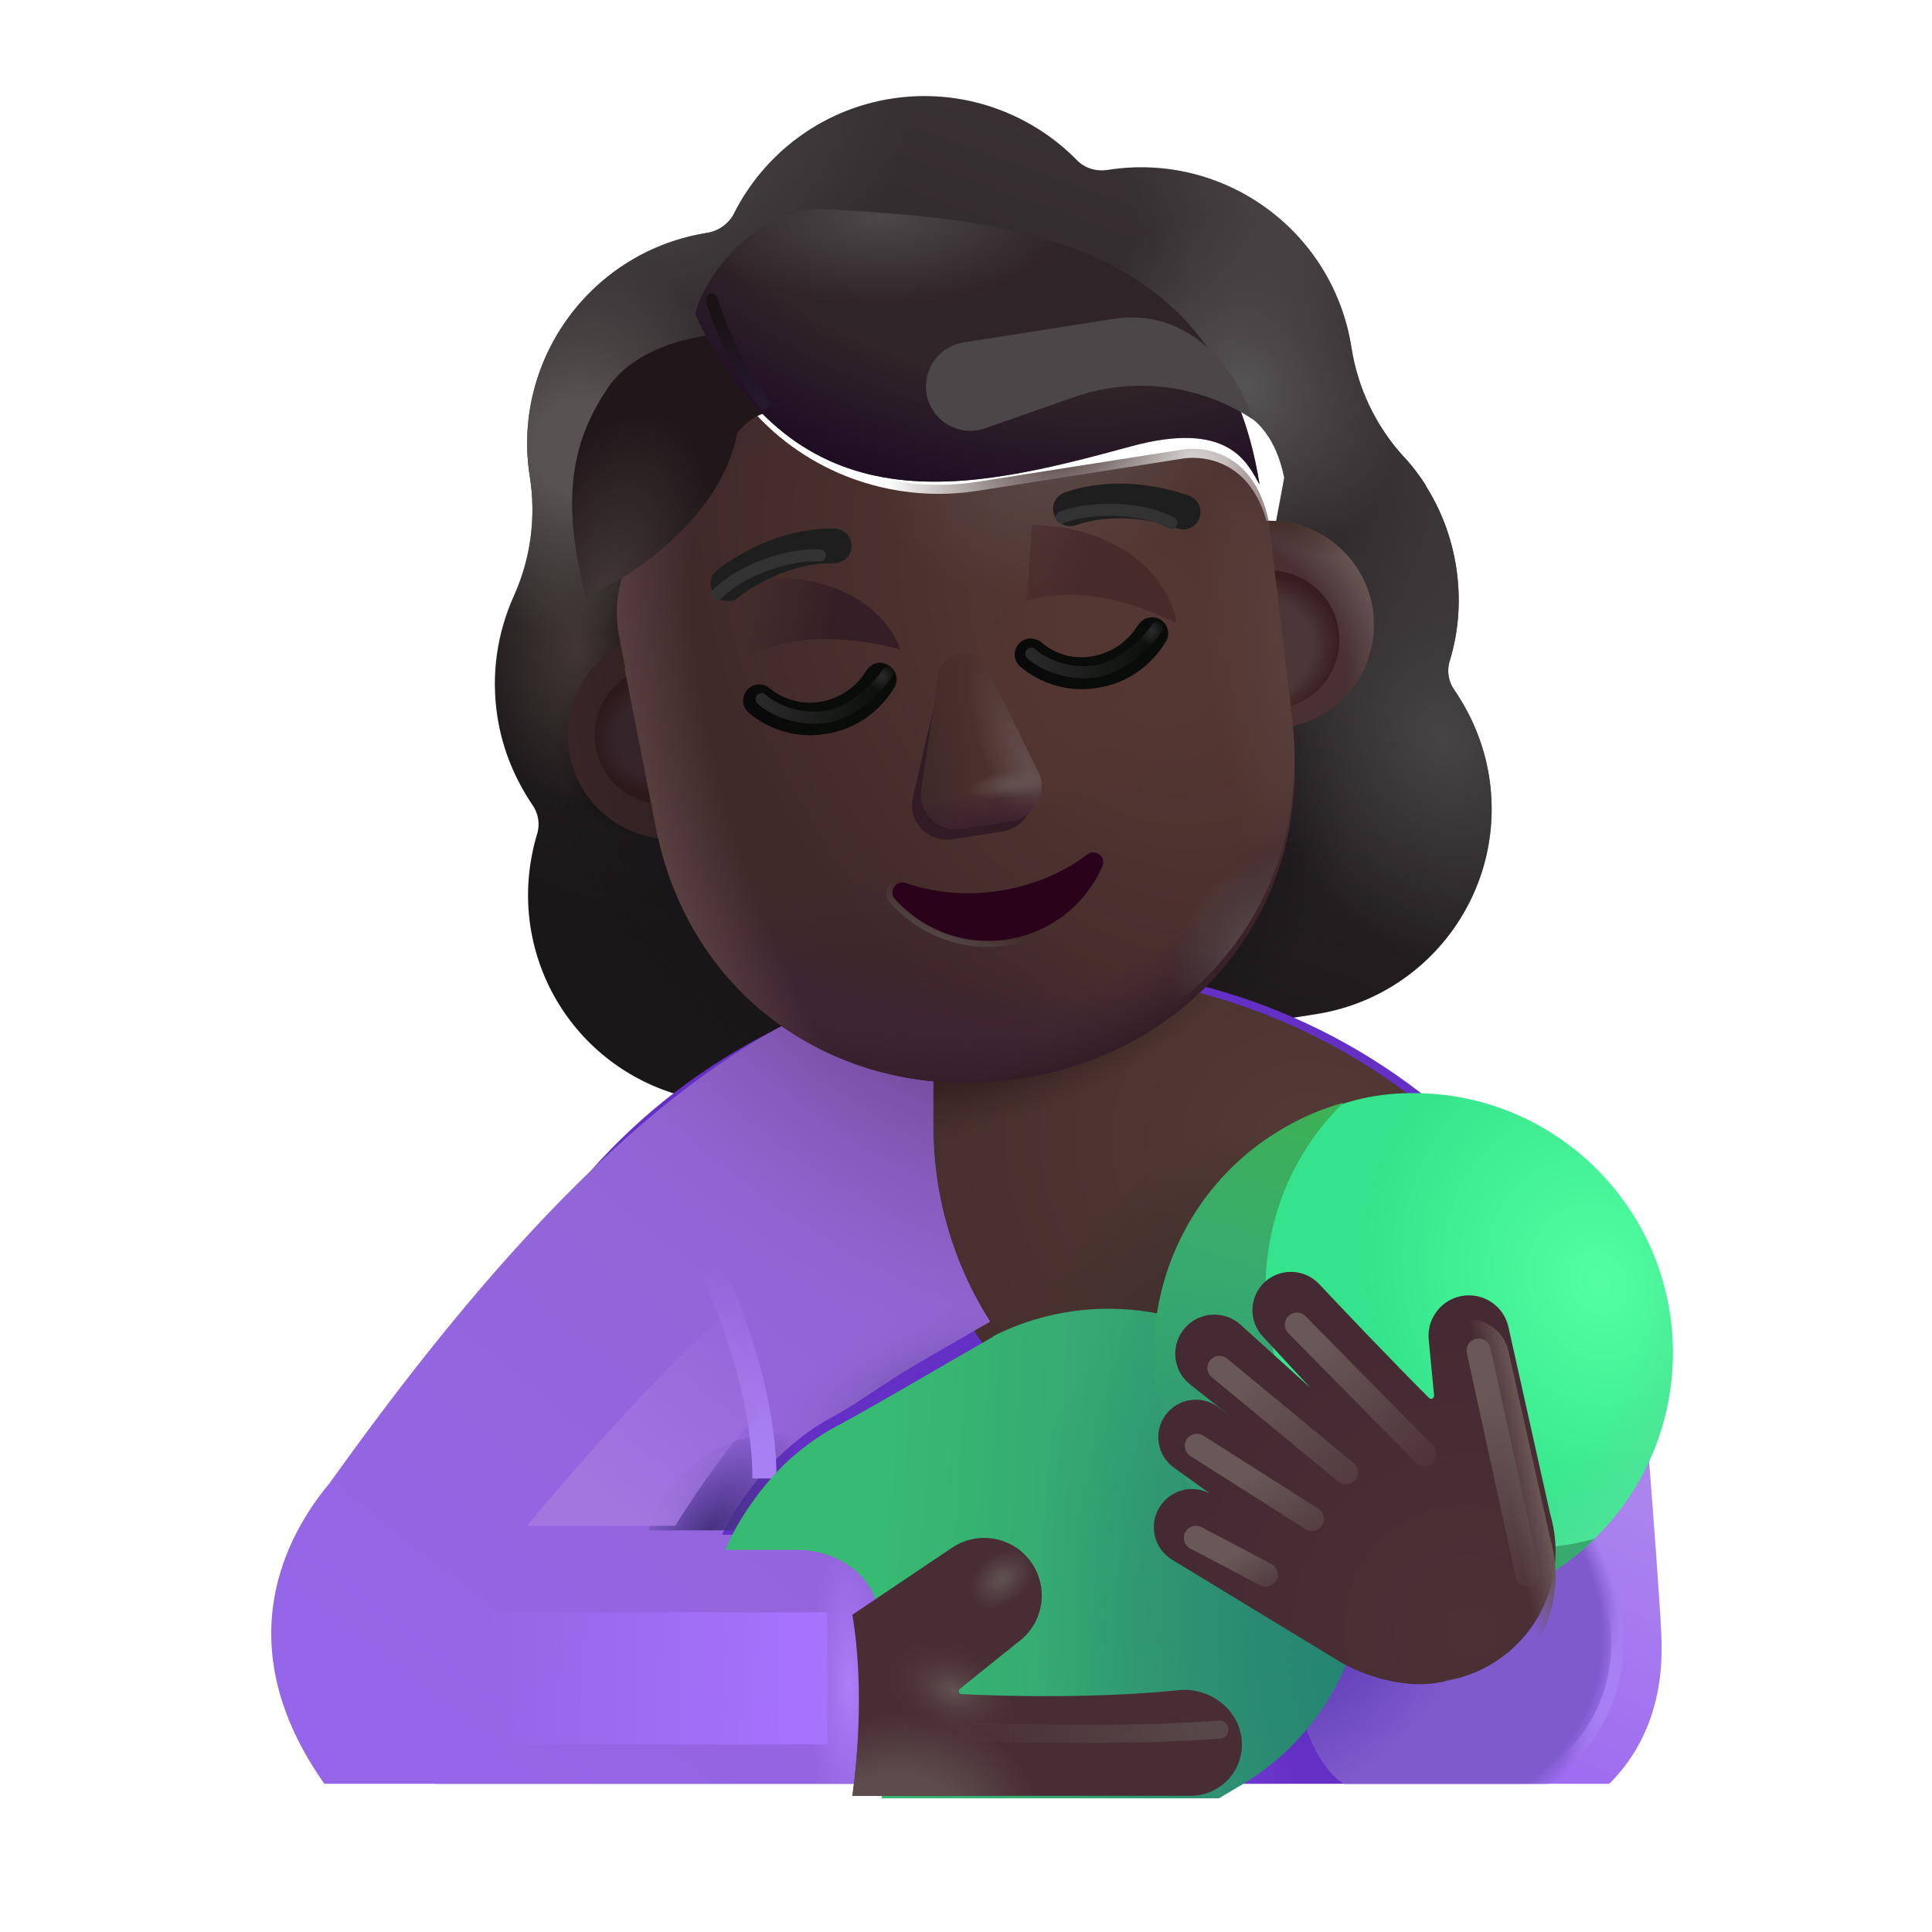 <svg width="32" height="32" viewBox="0 0 32 32" fill="none" xmlns="http://www.w3.org/2000/svg">
<g filter="url(#filter0_i_4002_3505)">
<path fill-rule="evenodd" clip-rule="evenodd" d="M23.762 11.696C23.914 11.201 23.951 10.669 23.867 10.134C23.789 9.64 23.615 9.192 23.366 8.798L23.372 8.797C23.257 8.619 23.133 8.454 22.989 8.302L22.986 8.299C22.535 7.8 22.24 7.177 22.136 6.514L22.134 6.503C21.831 4.577 20.024 3.261 18.098 3.564C17.906 3.594 17.71 3.537 17.578 3.393C16.809 2.615 15.68 2.201 14.514 2.384C13.348 2.567 12.401 3.308 11.908 4.285C11.824 4.451 11.657 4.576 11.465 4.606C11.435 4.611 11.405 4.616 11.375 4.622C9.498 4.966 8.227 6.747 8.525 8.642L8.527 8.653C8.631 9.316 8.541 9.999 8.265 10.613L8.263 10.617C7.988 11.229 7.878 11.914 7.99 12.629C8.076 13.175 8.283 13.658 8.57 14.084C8.668 14.222 8.697 14.404 8.645 14.566C8.502 15.049 8.453 15.572 8.537 16.107C8.833 17.989 10.591 19.27 12.474 18.974L21.546 17.548C23.429 17.252 24.71 15.494 24.414 13.611C24.329 13.076 24.122 12.593 23.837 12.177C23.739 12.039 23.71 11.857 23.762 11.696ZM10.357 10.908L10.344 10.91L12.002 13.201C12.598 16.143 13.289 12.999 16.113 12.555C18.937 12.111 20.687 15.215 20.352 12.232L21.021 8.663C20.758 7.356 19.789 7.414 19.599 7.444L16.195 7.979C14.851 8.19 13.479 7.732 12.545 6.74C12.386 6.577 12.12 6.652 12.066 6.87L12.011 7.089C11.866 7.72 11.482 8.244 10.959 8.592C10.943 8.6 10.926 8.611 10.908 8.622C10.89 8.633 10.873 8.644 10.857 8.652C10.628 8.821 10.104 9.301 10.24 10.308L10.302 10.63L10.357 10.908Z" fill="url(#paint0_linear_4002_3505)"/>
<path fill-rule="evenodd" clip-rule="evenodd" d="M23.762 11.696C23.914 11.201 23.951 10.669 23.867 10.134C23.789 9.64 23.615 9.192 23.366 8.798L23.372 8.797C23.257 8.619 23.133 8.454 22.989 8.302L22.986 8.299C22.535 7.8 22.24 7.177 22.136 6.514L22.134 6.503C21.831 4.577 20.024 3.261 18.098 3.564C17.906 3.594 17.71 3.537 17.578 3.393C16.809 2.615 15.68 2.201 14.514 2.384C13.348 2.567 12.401 3.308 11.908 4.285C11.824 4.451 11.657 4.576 11.465 4.606C11.435 4.611 11.405 4.616 11.375 4.622C9.498 4.966 8.227 6.747 8.525 8.642L8.527 8.653C8.631 9.316 8.541 9.999 8.265 10.613L8.263 10.617C7.988 11.229 7.878 11.914 7.99 12.629C8.076 13.175 8.283 13.658 8.57 14.084C8.668 14.222 8.697 14.404 8.645 14.566C8.502 15.049 8.453 15.572 8.537 16.107C8.833 17.989 10.591 19.27 12.474 18.974L21.546 17.548C23.429 17.252 24.71 15.494 24.414 13.611C24.329 13.076 24.122 12.593 23.837 12.177C23.739 12.039 23.71 11.857 23.762 11.696ZM10.357 10.908L10.344 10.91L12.002 13.201C12.598 16.143 13.289 12.999 16.113 12.555C18.937 12.111 20.687 15.215 20.352 12.232L21.021 8.663C20.758 7.356 19.789 7.414 19.599 7.444L16.195 7.979C14.851 8.19 13.479 7.732 12.545 6.74C12.386 6.577 12.12 6.652 12.066 6.87L12.011 7.089C11.866 7.72 11.482 8.244 10.959 8.592C10.943 8.6 10.926 8.611 10.908 8.622C10.89 8.633 10.873 8.644 10.857 8.652C10.628 8.821 10.104 9.301 10.24 10.308L10.302 10.63L10.357 10.908Z" fill="url(#paint1_radial_4002_3505)"/>
<path fill-rule="evenodd" clip-rule="evenodd" d="M23.762 11.696C23.914 11.201 23.951 10.669 23.867 10.134C23.789 9.64 23.615 9.192 23.366 8.798L23.372 8.797C23.257 8.619 23.133 8.454 22.989 8.302L22.986 8.299C22.535 7.8 22.24 7.177 22.136 6.514L22.134 6.503C21.831 4.577 20.024 3.261 18.098 3.564C17.906 3.594 17.71 3.537 17.578 3.393C16.809 2.615 15.68 2.201 14.514 2.384C13.348 2.567 12.401 3.308 11.908 4.285C11.824 4.451 11.657 4.576 11.465 4.606C11.435 4.611 11.405 4.616 11.375 4.622C9.498 4.966 8.227 6.747 8.525 8.642L8.527 8.653C8.631 9.316 8.541 9.999 8.265 10.613L8.263 10.617C7.988 11.229 7.878 11.914 7.99 12.629C8.076 13.175 8.283 13.658 8.57 14.084C8.668 14.222 8.697 14.404 8.645 14.566C8.502 15.049 8.453 15.572 8.537 16.107C8.833 17.989 10.591 19.27 12.474 18.974L21.546 17.548C23.429 17.252 24.71 15.494 24.414 13.611C24.329 13.076 24.122 12.593 23.837 12.177C23.739 12.039 23.71 11.857 23.762 11.696ZM10.357 10.908L10.344 10.91L12.002 13.201C12.598 16.143 13.289 12.999 16.113 12.555C18.937 12.111 20.687 15.215 20.352 12.232L21.021 8.663C20.758 7.356 19.789 7.414 19.599 7.444L16.195 7.979C14.851 8.19 13.479 7.732 12.545 6.74C12.386 6.577 12.12 6.652 12.066 6.87L12.011 7.089C11.866 7.72 11.482 8.244 10.959 8.592C10.943 8.6 10.926 8.611 10.908 8.622C10.89 8.633 10.873 8.644 10.857 8.652C10.628 8.821 10.104 9.301 10.24 10.308L10.302 10.63L10.357 10.908Z" fill="url(#paint2_radial_4002_3505)"/>
<path fill-rule="evenodd" clip-rule="evenodd" d="M23.762 11.696C23.914 11.201 23.951 10.669 23.867 10.134C23.789 9.64 23.615 9.192 23.366 8.798L23.372 8.797C23.257 8.619 23.133 8.454 22.989 8.302L22.986 8.299C22.535 7.8 22.24 7.177 22.136 6.514L22.134 6.503C21.831 4.577 20.024 3.261 18.098 3.564C17.906 3.594 17.71 3.537 17.578 3.393C16.809 2.615 15.68 2.201 14.514 2.384C13.348 2.567 12.401 3.308 11.908 4.285C11.824 4.451 11.657 4.576 11.465 4.606C11.435 4.611 11.405 4.616 11.375 4.622C9.498 4.966 8.227 6.747 8.525 8.642L8.527 8.653C8.631 9.316 8.541 9.999 8.265 10.613L8.263 10.617C7.988 11.229 7.878 11.914 7.99 12.629C8.076 13.175 8.283 13.658 8.57 14.084C8.668 14.222 8.697 14.404 8.645 14.566C8.502 15.049 8.453 15.572 8.537 16.107C8.833 17.989 10.591 19.27 12.474 18.974L21.546 17.548C23.429 17.252 24.71 15.494 24.414 13.611C24.329 13.076 24.122 12.593 23.837 12.177C23.739 12.039 23.71 11.857 23.762 11.696ZM10.357 10.908L10.344 10.91L12.002 13.201C12.598 16.143 13.289 12.999 16.113 12.555C18.937 12.111 20.687 15.215 20.352 12.232L21.021 8.663C20.758 7.356 19.789 7.414 19.599 7.444L16.195 7.979C14.851 8.19 13.479 7.732 12.545 6.74C12.386 6.577 12.12 6.652 12.066 6.87L12.011 7.089C11.866 7.72 11.482 8.244 10.959 8.592C10.943 8.6 10.926 8.611 10.908 8.622C10.89 8.633 10.873 8.644 10.857 8.652C10.628 8.821 10.104 9.301 10.24 10.308L10.302 10.63L10.357 10.908Z" fill="url(#paint3_radial_4002_3505)"/>
<path fill-rule="evenodd" clip-rule="evenodd" d="M23.762 11.696C23.914 11.201 23.951 10.669 23.867 10.134C23.789 9.64 23.615 9.192 23.366 8.798L23.372 8.797C23.257 8.619 23.133 8.454 22.989 8.302L22.986 8.299C22.535 7.8 22.24 7.177 22.136 6.514L22.134 6.503C21.831 4.577 20.024 3.261 18.098 3.564C17.906 3.594 17.71 3.537 17.578 3.393C16.809 2.615 15.68 2.201 14.514 2.384C13.348 2.567 12.401 3.308 11.908 4.285C11.824 4.451 11.657 4.576 11.465 4.606C11.435 4.611 11.405 4.616 11.375 4.622C9.498 4.966 8.227 6.747 8.525 8.642L8.527 8.653C8.631 9.316 8.541 9.999 8.265 10.613L8.263 10.617C7.988 11.229 7.878 11.914 7.99 12.629C8.076 13.175 8.283 13.658 8.57 14.084C8.668 14.222 8.697 14.404 8.645 14.566C8.502 15.049 8.453 15.572 8.537 16.107C8.833 17.989 10.591 19.27 12.474 18.974L21.546 17.548C23.429 17.252 24.71 15.494 24.414 13.611C24.329 13.076 24.122 12.593 23.837 12.177C23.739 12.039 23.71 11.857 23.762 11.696ZM10.357 10.908L10.344 10.91L12.002 13.201C12.598 16.143 13.289 12.999 16.113 12.555C18.937 12.111 20.687 15.215 20.352 12.232L21.021 8.663C20.758 7.356 19.789 7.414 19.599 7.444L16.195 7.979C14.851 8.19 13.479 7.732 12.545 6.74C12.386 6.577 12.12 6.652 12.066 6.87L12.011 7.089C11.866 7.72 11.482 8.244 10.959 8.592C10.943 8.6 10.926 8.611 10.908 8.622C10.89 8.633 10.873 8.644 10.857 8.652C10.628 8.821 10.104 9.301 10.24 10.308L10.302 10.63L10.357 10.908Z" fill="url(#paint4_radial_4002_3505)"/>
<path fill-rule="evenodd" clip-rule="evenodd" d="M23.762 11.696C23.914 11.201 23.951 10.669 23.867 10.134C23.789 9.64 23.615 9.192 23.366 8.798L23.372 8.797C23.257 8.619 23.133 8.454 22.989 8.302L22.986 8.299C22.535 7.8 22.24 7.177 22.136 6.514L22.134 6.503C21.831 4.577 20.024 3.261 18.098 3.564C17.906 3.594 17.71 3.537 17.578 3.393C16.809 2.615 15.68 2.201 14.514 2.384C13.348 2.567 12.401 3.308 11.908 4.285C11.824 4.451 11.657 4.576 11.465 4.606C11.435 4.611 11.405 4.616 11.375 4.622C9.498 4.966 8.227 6.747 8.525 8.642L8.527 8.653C8.631 9.316 8.541 9.999 8.265 10.613L8.263 10.617C7.988 11.229 7.878 11.914 7.99 12.629C8.076 13.175 8.283 13.658 8.57 14.084C8.668 14.222 8.697 14.404 8.645 14.566C8.502 15.049 8.453 15.572 8.537 16.107C8.833 17.989 10.591 19.27 12.474 18.974L21.546 17.548C23.429 17.252 24.71 15.494 24.414 13.611C24.329 13.076 24.122 12.593 23.837 12.177C23.739 12.039 23.71 11.857 23.762 11.696ZM10.357 10.908L10.344 10.91L12.002 13.201C12.598 16.143 13.289 12.999 16.113 12.555C18.937 12.111 20.687 15.215 20.352 12.232L21.021 8.663C20.758 7.356 19.789 7.414 19.599 7.444L16.195 7.979C14.851 8.19 13.479 7.732 12.545 6.74C12.386 6.577 12.12 6.652 12.066 6.87L12.011 7.089C11.866 7.72 11.482 8.244 10.959 8.592C10.943 8.6 10.926 8.611 10.908 8.622C10.89 8.633 10.873 8.644 10.857 8.652C10.628 8.821 10.104 9.301 10.24 10.308L10.302 10.63L10.357 10.908Z" fill="url(#paint5_radial_4002_3505)"/>
<path fill-rule="evenodd" clip-rule="evenodd" d="M23.762 11.696C23.914 11.201 23.951 10.669 23.867 10.134C23.789 9.64 23.615 9.192 23.366 8.798L23.372 8.797C23.257 8.619 23.133 8.454 22.989 8.302L22.986 8.299C22.535 7.8 22.24 7.177 22.136 6.514L22.134 6.503C21.831 4.577 20.024 3.261 18.098 3.564C17.906 3.594 17.71 3.537 17.578 3.393C16.809 2.615 15.68 2.201 14.514 2.384C13.348 2.567 12.401 3.308 11.908 4.285C11.824 4.451 11.657 4.576 11.465 4.606C11.435 4.611 11.405 4.616 11.375 4.622C9.498 4.966 8.227 6.747 8.525 8.642L8.527 8.653C8.631 9.316 8.541 9.999 8.265 10.613L8.263 10.617C7.988 11.229 7.878 11.914 7.99 12.629C8.076 13.175 8.283 13.658 8.57 14.084C8.668 14.222 8.697 14.404 8.645 14.566C8.502 15.049 8.453 15.572 8.537 16.107C8.833 17.989 10.591 19.27 12.474 18.974L21.546 17.548C23.429 17.252 24.71 15.494 24.414 13.611C24.329 13.076 24.122 12.593 23.837 12.177C23.739 12.039 23.71 11.857 23.762 11.696ZM10.357 10.908L10.344 10.91L12.002 13.201C12.598 16.143 13.289 12.999 16.113 12.555C18.937 12.111 20.687 15.215 20.352 12.232L21.021 8.663C20.758 7.356 19.789 7.414 19.599 7.444L16.195 7.979C14.851 8.19 13.479 7.732 12.545 6.74C12.386 6.577 12.12 6.652 12.066 6.87L12.011 7.089C11.866 7.72 11.482 8.244 10.959 8.592C10.943 8.6 10.926 8.611 10.908 8.622C10.89 8.633 10.873 8.644 10.857 8.652C10.628 8.821 10.104 9.301 10.24 10.308L10.302 10.63L10.357 10.908Z" fill="url(#paint6_radial_4002_3505)"/>
<path fill-rule="evenodd" clip-rule="evenodd" d="M23.762 11.696C23.914 11.201 23.951 10.669 23.867 10.134C23.789 9.64 23.615 9.192 23.366 8.798L23.372 8.797C23.257 8.619 23.133 8.454 22.989 8.302L22.986 8.299C22.535 7.8 22.24 7.177 22.136 6.514L22.134 6.503C21.831 4.577 20.024 3.261 18.098 3.564C17.906 3.594 17.71 3.537 17.578 3.393C16.809 2.615 15.68 2.201 14.514 2.384C13.348 2.567 12.401 3.308 11.908 4.285C11.824 4.451 11.657 4.576 11.465 4.606C11.435 4.611 11.405 4.616 11.375 4.622C9.498 4.966 8.227 6.747 8.525 8.642L8.527 8.653C8.631 9.316 8.541 9.999 8.265 10.613L8.263 10.617C7.988 11.229 7.878 11.914 7.99 12.629C8.076 13.175 8.283 13.658 8.57 14.084C8.668 14.222 8.697 14.404 8.645 14.566C8.502 15.049 8.453 15.572 8.537 16.107C8.833 17.989 10.591 19.27 12.474 18.974L21.546 17.548C23.429 17.252 24.71 15.494 24.414 13.611C24.329 13.076 24.122 12.593 23.837 12.177C23.739 12.039 23.71 11.857 23.762 11.696ZM10.357 10.908L10.344 10.91L12.002 13.201C12.598 16.143 13.289 12.999 16.113 12.555C18.937 12.111 20.687 15.215 20.352 12.232L21.021 8.663C20.758 7.356 19.789 7.414 19.599 7.444L16.195 7.979C14.851 8.19 13.479 7.732 12.545 6.74C12.386 6.577 12.12 6.652 12.066 6.87L12.011 7.089C11.866 7.72 11.482 8.244 10.959 8.592C10.943 8.6 10.926 8.611 10.908 8.622C10.89 8.633 10.873 8.644 10.857 8.652C10.628 8.821 10.104 9.301 10.24 10.308L10.302 10.63L10.357 10.908Z" fill="url(#paint7_radial_4002_3505)"/>
<path fill-rule="evenodd" clip-rule="evenodd" d="M23.762 11.696C23.914 11.201 23.951 10.669 23.867 10.134C23.789 9.64 23.615 9.192 23.366 8.798L23.372 8.797C23.257 8.619 23.133 8.454 22.989 8.302L22.986 8.299C22.535 7.8 22.24 7.177 22.136 6.514L22.134 6.503C21.831 4.577 20.024 3.261 18.098 3.564C17.906 3.594 17.71 3.537 17.578 3.393C16.809 2.615 15.68 2.201 14.514 2.384C13.348 2.567 12.401 3.308 11.908 4.285C11.824 4.451 11.657 4.576 11.465 4.606C11.435 4.611 11.405 4.616 11.375 4.622C9.498 4.966 8.227 6.747 8.525 8.642L8.527 8.653C8.631 9.316 8.541 9.999 8.265 10.613L8.263 10.617C7.988 11.229 7.878 11.914 7.99 12.629C8.076 13.175 8.283 13.658 8.57 14.084C8.668 14.222 8.697 14.404 8.645 14.566C8.502 15.049 8.453 15.572 8.537 16.107C8.833 17.989 10.591 19.27 12.474 18.974L21.546 17.548C23.429 17.252 24.71 15.494 24.414 13.611C24.329 13.076 24.122 12.593 23.837 12.177C23.739 12.039 23.71 11.857 23.762 11.696ZM10.357 10.908L10.344 10.91L12.002 13.201C12.598 16.143 13.289 12.999 16.113 12.555C18.937 12.111 20.687 15.215 20.352 12.232L21.021 8.663C20.758 7.356 19.789 7.414 19.599 7.444L16.195 7.979C14.851 8.19 13.479 7.732 12.545 6.74C12.386 6.577 12.12 6.652 12.066 6.87L12.011 7.089C11.866 7.72 11.482 8.244 10.959 8.592C10.943 8.6 10.926 8.611 10.908 8.622C10.89 8.633 10.873 8.644 10.857 8.652C10.628 8.821 10.104 9.301 10.24 10.308L10.302 10.63L10.357 10.908Z" fill="url(#paint8_radial_4002_3505)"/>
<path fill-rule="evenodd" clip-rule="evenodd" d="M23.762 11.696C23.914 11.201 23.951 10.669 23.867 10.134C23.789 9.64 23.615 9.192 23.366 8.798L23.372 8.797C23.257 8.619 23.133 8.454 22.989 8.302L22.986 8.299C22.535 7.8 22.24 7.177 22.136 6.514L22.134 6.503C21.831 4.577 20.024 3.261 18.098 3.564C17.906 3.594 17.71 3.537 17.578 3.393C16.809 2.615 15.68 2.201 14.514 2.384C13.348 2.567 12.401 3.308 11.908 4.285C11.824 4.451 11.657 4.576 11.465 4.606C11.435 4.611 11.405 4.616 11.375 4.622C9.498 4.966 8.227 6.747 8.525 8.642L8.527 8.653C8.631 9.316 8.541 9.999 8.265 10.613L8.263 10.617C7.988 11.229 7.878 11.914 7.99 12.629C8.076 13.175 8.283 13.658 8.57 14.084C8.668 14.222 8.697 14.404 8.645 14.566C8.502 15.049 8.453 15.572 8.537 16.107C8.833 17.989 10.591 19.27 12.474 18.974L21.546 17.548C23.429 17.252 24.71 15.494 24.414 13.611C24.329 13.076 24.122 12.593 23.837 12.177C23.739 12.039 23.71 11.857 23.762 11.696ZM10.357 10.908L10.344 10.91L12.002 13.201C12.598 16.143 13.289 12.999 16.113 12.555C18.937 12.111 20.687 15.215 20.352 12.232L21.021 8.663C20.758 7.356 19.789 7.414 19.599 7.444L16.195 7.979C14.851 8.19 13.479 7.732 12.545 6.74C12.386 6.577 12.12 6.652 12.066 6.87L12.011 7.089C11.866 7.72 11.482 8.244 10.959 8.592C10.943 8.6 10.926 8.611 10.908 8.622C10.89 8.633 10.873 8.644 10.857 8.652C10.628 8.821 10.104 9.301 10.24 10.308L10.302 10.63L10.357 10.908Z" fill="url(#paint9_radial_4002_3505)"/>
<path fill-rule="evenodd" clip-rule="evenodd" d="M23.762 11.696C23.914 11.201 23.951 10.669 23.867 10.134C23.789 9.64 23.615 9.192 23.366 8.798L23.372 8.797C23.257 8.619 23.133 8.454 22.989 8.302L22.986 8.299C22.535 7.8 22.24 7.177 22.136 6.514L22.134 6.503C21.831 4.577 20.024 3.261 18.098 3.564C17.906 3.594 17.71 3.537 17.578 3.393C16.809 2.615 15.68 2.201 14.514 2.384C13.348 2.567 12.401 3.308 11.908 4.285C11.824 4.451 11.657 4.576 11.465 4.606C11.435 4.611 11.405 4.616 11.375 4.622C9.498 4.966 8.227 6.747 8.525 8.642L8.527 8.653C8.631 9.316 8.541 9.999 8.265 10.613L8.263 10.617C7.988 11.229 7.878 11.914 7.99 12.629C8.076 13.175 8.283 13.658 8.57 14.084C8.668 14.222 8.697 14.404 8.645 14.566C8.502 15.049 8.453 15.572 8.537 16.107C8.833 17.989 10.591 19.27 12.474 18.974L21.546 17.548C23.429 17.252 24.71 15.494 24.414 13.611C24.329 13.076 24.122 12.593 23.837 12.177C23.739 12.039 23.71 11.857 23.762 11.696ZM10.357 10.908L10.344 10.91L12.002 13.201C12.598 16.143 13.289 12.999 16.113 12.555C18.937 12.111 20.687 15.215 20.352 12.232L21.021 8.663C20.758 7.356 19.789 7.414 19.599 7.444L16.195 7.979C14.851 8.19 13.479 7.732 12.545 6.74C12.386 6.577 12.12 6.652 12.066 6.87L12.011 7.089C11.866 7.72 11.482 8.244 10.959 8.592C10.943 8.6 10.926 8.611 10.908 8.622C10.89 8.633 10.873 8.644 10.857 8.652C10.628 8.821 10.104 9.301 10.24 10.308L10.302 10.63L10.357 10.908Z" fill="url(#paint10_radial_4002_3505)"/>
<path fill-rule="evenodd" clip-rule="evenodd" d="M23.762 11.696C23.914 11.201 23.951 10.669 23.867 10.134C23.789 9.64 23.615 9.192 23.366 8.798L23.372 8.797C23.257 8.619 23.133 8.454 22.989 8.302L22.986 8.299C22.535 7.8 22.24 7.177 22.136 6.514L22.134 6.503C21.831 4.577 20.024 3.261 18.098 3.564C17.906 3.594 17.71 3.537 17.578 3.393C16.809 2.615 15.68 2.201 14.514 2.384C13.348 2.567 12.401 3.308 11.908 4.285C11.824 4.451 11.657 4.576 11.465 4.606C11.435 4.611 11.405 4.616 11.375 4.622C9.498 4.966 8.227 6.747 8.525 8.642L8.527 8.653C8.631 9.316 8.541 9.999 8.265 10.613L8.263 10.617C7.988 11.229 7.878 11.914 7.99 12.629C8.076 13.175 8.283 13.658 8.57 14.084C8.668 14.222 8.697 14.404 8.645 14.566C8.502 15.049 8.453 15.572 8.537 16.107C8.833 17.989 10.591 19.27 12.474 18.974L21.546 17.548C23.429 17.252 24.71 15.494 24.414 13.611C24.329 13.076 24.122 12.593 23.837 12.177C23.739 12.039 23.71 11.857 23.762 11.696ZM10.357 10.908L10.344 10.91L12.002 13.201C12.598 16.143 13.289 12.999 16.113 12.555C18.937 12.111 20.687 15.215 20.352 12.232L21.021 8.663C20.758 7.356 19.789 7.414 19.599 7.444L16.195 7.979C14.851 8.19 13.479 7.732 12.545 6.74C12.386 6.577 12.12 6.652 12.066 6.87L12.011 7.089C11.866 7.72 11.482 8.244 10.959 8.592C10.943 8.6 10.926 8.611 10.908 8.622C10.89 8.633 10.873 8.644 10.857 8.652C10.628 8.821 10.104 9.301 10.24 10.308L10.302 10.63L10.357 10.908Z" fill="url(#paint11_radial_4002_3505)"/>
</g>
<path d="M25.578 29.545C26.558 29.545 27.348 28.745 27.348 27.765L27.338 25.775C27.338 20.385 22.868 16.005 17.348 16.005C11.838 16.005 7.358 20.375 7.358 25.775L7.208 29.545H25.578Z" fill="#642FC5"/>
<path d="M25.578 29.545C26.558 29.545 27.348 28.745 27.348 27.765L27.338 25.775C27.338 20.385 22.868 16.005 17.348 16.005C11.838 16.005 7.358 20.375 7.358 25.775L7.208 29.545H25.578Z" fill="url(#paint12_radial_4002_3505)"/>
<g filter="url(#filter1_i_4002_3505)">
<path d="M17.348 16.005C16.628 16.005 15.928 16.085 15.258 16.225V18.645C15.258 22.125 18.188 24.895 21.668 24.705L27.248 24.395C26.548 19.655 22.388 16.005 17.348 16.005Z" fill="url(#paint13_radial_4002_3505)"/>
<path d="M17.348 16.005C16.628 16.005 15.928 16.085 15.258 16.225V18.645C15.258 22.125 18.188 24.895 21.668 24.705L27.248 24.395C26.548 19.655 22.388 16.005 17.348 16.005Z" fill="url(#paint14_radial_4002_3505)"/>
<path d="M17.348 16.005C16.628 16.005 15.928 16.085 15.258 16.225V18.645C15.258 22.125 18.188 24.895 21.668 24.705L27.248 24.395C26.548 19.655 22.388 16.005 17.348 16.005Z" fill="url(#paint15_radial_4002_3505)"/>
</g>
<path d="M27.515 27.05C27.502 26.645 27.35 24.633 27.293 23.933L24.468 24.112L21.46 27.437C21.46 28.7 21.973 29.387 22.265 29.545H26.655C27.624 28.581 27.523 27.334 27.515 27.05Z" fill="url(#paint16_linear_4002_3505)"/>
<path d="M27.515 27.05C27.502 26.645 27.35 24.633 27.293 23.933L24.468 24.112L21.46 27.437C21.46 28.7 21.973 29.387 22.265 29.545H26.655C27.624 28.581 27.523 27.334 27.515 27.05Z" fill="url(#paint17_radial_4002_3505)"/>
<path d="M27.515 27.05C27.502 26.645 27.35 24.633 27.293 23.933L24.468 24.112L21.46 27.437C21.46 28.7 21.973 29.387 22.265 29.545H26.655C27.624 28.581 27.523 27.334 27.515 27.05Z" fill="url(#paint18_radial_4002_3505)"/>
<g filter="url(#filter2_i_4002_3505)">
<path d="M13.569 16.61C10.217 17.963 7.09 22.01 5.258 24.567C4.547 25.42 3.54 27.228 5.172 29.545H14.352C14.456 28.842 14.506 27.564 14.299 26.416C14.189 25.804 13.579 25.42 12.957 25.42H11.761C11.863 25.155 12.492 24.063 13.562 23.483C14.067 23.21 14.416 22.921 14.975 22.597C15.126 22.509 15.289 22.415 15.47 22.31C15.737 22.156 15.986 22.012 16.199 21.89C15.604 20.953 15.258 19.841 15.258 18.645V17.193C14.658 17.095 14.088 16.898 13.569 16.61Z" fill="url(#paint19_linear_4002_3505)"/>
<path d="M13.569 16.61C10.217 17.963 7.09 22.01 5.258 24.567C4.547 25.42 3.54 27.228 5.172 29.545H14.352C14.456 28.842 14.506 27.564 14.299 26.416C14.189 25.804 13.579 25.42 12.957 25.42H11.761C11.863 25.155 12.492 24.063 13.562 23.483C14.067 23.21 14.416 22.921 14.975 22.597C15.126 22.509 15.289 22.415 15.47 22.31C15.737 22.156 15.986 22.012 16.199 21.89C15.604 20.953 15.258 19.841 15.258 18.645V17.193C14.658 17.095 14.088 16.898 13.569 16.61Z" fill="url(#paint20_radial_4002_3505)"/>
<path d="M13.569 16.61C10.217 17.963 7.09 22.01 5.258 24.567C4.547 25.42 3.54 27.228 5.172 29.545H14.352C14.456 28.842 14.506 27.564 14.299 26.416C14.189 25.804 13.579 25.42 12.957 25.42H11.761C11.863 25.155 12.492 24.063 13.562 23.483C14.067 23.21 14.416 22.921 14.975 22.597C15.126 22.509 15.289 22.415 15.47 22.31C15.737 22.156 15.986 22.012 16.199 21.89C15.604 20.953 15.258 19.841 15.258 18.645V17.193C14.658 17.095 14.088 16.898 13.569 16.61Z" fill="url(#paint21_radial_4002_3505)"/>
<path d="M13.569 16.61C10.217 17.963 7.09 22.01 5.258 24.567C4.547 25.42 3.54 27.228 5.172 29.545H14.352C14.456 28.842 14.506 27.564 14.299 26.416C14.189 25.804 13.579 25.42 12.957 25.42H11.761C11.863 25.155 12.492 24.063 13.562 23.483C14.067 23.21 14.416 22.921 14.975 22.597C15.126 22.509 15.289 22.415 15.47 22.31C15.737 22.156 15.986 22.012 16.199 21.89C15.604 20.953 15.258 19.841 15.258 18.645V17.193C14.658 17.095 14.088 16.898 13.569 16.61Z" fill="url(#paint22_radial_4002_3505)"/>
</g>
<g filter="url(#filter3_f_4002_3505)">
<path d="M10.746 25.347H12.316L13.293 23.753C11.618 23.614 10.897 24.758 10.746 25.347Z" fill="url(#paint23_radial_4002_3505)"/>
</g>
<g filter="url(#filter4_f_4002_3505)">
<path d="M26.613 26.105C26.886 27.011 26.98 28.269 25.816 29.284" stroke="url(#paint24_radial_4002_3505)" stroke-width="0.2"/>
</g>
<g filter="url(#filter5_f_4002_3505)">
<rect x="7.668" y="26.705" width="6.034" height="2.188" fill="url(#paint25_linear_4002_3505)"/>
</g>
<g filter="url(#filter6_f_4002_3505)">
<path d="M11.631 20.706C11.975 21.341 12.662 22.987 12.662 24.487" stroke="url(#paint26_linear_4002_3505)" stroke-width="0.4"/>
</g>
<g filter="url(#filter7_i_4002_3505)">
<path d="M13.451 23.459C13.473 23.446 13.496 23.433 13.519 23.421C14.024 23.148 14.416 22.92 14.975 22.597L15.47 22.31L15.511 22.287C15.763 22.141 15.997 22.006 16.199 21.89C16.198 21.888 16.197 21.886 16.195 21.884C18.192 20.874 20.667 21.585 21.798 23.556C22.978 25.596 22.278 28.196 20.238 29.356L19.938 29.536H14.353C14.456 28.831 14.505 27.558 14.299 26.416C14.189 25.803 13.579 25.42 12.957 25.42H11.765C11.812 25.308 11.864 25.198 11.921 25.09C12.08 24.803 12.346 24.396 12.721 24.024C12.938 23.814 13.182 23.623 13.451 23.459Z" fill="url(#paint27_linear_4002_3505)"/>
<path d="M13.451 23.459C13.473 23.446 13.496 23.433 13.519 23.421C14.024 23.148 14.416 22.92 14.975 22.597L15.47 22.31L15.511 22.287C15.763 22.141 15.997 22.006 16.199 21.89C16.198 21.888 16.197 21.886 16.195 21.884C18.192 20.874 20.667 21.585 21.798 23.556C22.978 25.596 22.278 28.196 20.238 29.356L19.938 29.536H14.353C14.456 28.831 14.505 27.558 14.299 26.416C14.189 25.803 13.579 25.42 12.957 25.42H11.765C11.812 25.308 11.864 25.198 11.921 25.09C12.08 24.803 12.346 24.396 12.721 24.024C12.938 23.814 13.182 23.623 13.451 23.459Z" fill="url(#paint28_radial_4002_3505)"/>
</g>
<g filter="url(#filter8_i_4002_3505)">
<path d="M14.318 29.545H19.919C20.389 29.545 20.77 29.165 20.77 28.695C20.77 28.15 20.262 27.738 19.72 27.795C18.476 27.924 17.005 27.904 16.123 27.862C16.077 27.86 16.059 27.802 16.095 27.773L17.097 26.971C17.486 26.66 17.57 26.103 17.29 25.691C16.995 25.256 16.405 25.142 15.969 25.435L14.318 26.545C14.503 27.647 14.415 28.852 14.318 29.545Z" fill="#482D35"/>
<path d="M14.318 29.545H19.919C20.389 29.545 20.77 29.165 20.77 28.695C20.77 28.15 20.262 27.738 19.72 27.795C18.476 27.924 17.005 27.904 16.123 27.862C16.077 27.86 16.059 27.802 16.095 27.773L17.097 26.971C17.486 26.66 17.57 26.103 17.29 25.691C16.995 25.256 16.405 25.142 15.969 25.435L14.318 26.545C14.503 27.647 14.415 28.852 14.318 29.545Z" fill="url(#paint29_radial_4002_3505)"/>
<path d="M14.318 29.545H19.919C20.389 29.545 20.77 29.165 20.77 28.695C20.77 28.15 20.262 27.738 19.72 27.795C18.476 27.924 17.005 27.904 16.123 27.862C16.077 27.86 16.059 27.802 16.095 27.773L17.097 26.971C17.486 26.66 17.57 26.103 17.29 25.691C16.995 25.256 16.405 25.142 15.969 25.435L14.318 26.545C14.503 27.647 14.415 28.852 14.318 29.545Z" fill="url(#paint30_radial_4002_3505)"/>
<path d="M14.318 29.545H19.919C20.389 29.545 20.77 29.165 20.77 28.695C20.77 28.15 20.262 27.738 19.72 27.795C18.476 27.924 17.005 27.904 16.123 27.862C16.077 27.86 16.059 27.802 16.095 27.773L17.097 26.971C17.486 26.66 17.57 26.103 17.29 25.691C16.995 25.256 16.405 25.142 15.969 25.435L14.318 26.545C14.503 27.647 14.415 28.852 14.318 29.545Z" fill="url(#paint31_radial_4002_3505)"/>
</g>
<path d="M23.408 26.706C25.782 26.706 27.708 24.78 27.708 22.405C27.708 20.031 25.782 18.105 23.408 18.105C21.033 18.105 19.855 20.031 19.855 22.405C19.855 24.78 21.033 26.706 23.408 26.706Z" fill="url(#paint32_radial_4002_3505)"/>
<path d="M23.408 26.706C25.782 26.706 27.708 24.78 27.708 22.405C27.708 20.031 25.782 18.105 23.408 18.105C21.033 18.105 19.855 20.031 19.855 22.405C19.855 24.78 21.033 26.706 23.408 26.706Z" fill="url(#paint33_radial_4002_3505)"/>
<path d="M21.538 23.486C20.538 21.746 20.878 19.606 22.248 18.266C21.888 18.366 21.538 18.516 21.208 18.716C19.228 19.896 18.528 22.456 19.638 24.476C20.798 26.596 23.478 27.336 25.558 26.136C25.878 25.956 26.168 25.726 26.418 25.486C24.578 25.996 22.548 25.226 21.538 23.486Z" fill="url(#paint34_linear_4002_3505)"/>
<path d="M21.538 23.486C20.538 21.746 20.878 19.606 22.248 18.266C21.888 18.366 21.538 18.516 21.208 18.716C19.228 19.896 18.528 22.456 19.638 24.476C20.798 26.596 23.478 27.336 25.558 26.136C25.878 25.956 26.168 25.726 26.418 25.486C24.578 25.996 22.548 25.226 21.538 23.486Z" fill="url(#paint35_radial_4002_3505)"/>
<g filter="url(#filter9_i_4002_3505)">
<path d="M20.934 21.648C21.19 21.398 21.602 21.407 21.848 21.667C22.295 22.142 23.009 22.893 23.668 23.554C23.701 23.587 23.757 23.56 23.753 23.514L23.664 22.588C23.629 22.221 23.897 21.895 24.264 21.858C24.601 21.825 24.91 22.048 24.984 22.378L25.677 25.481C25.734 25.676 25.765 25.883 25.765 26.096C25.765 27.161 24.999 28.046 23.988 28.232C23.291 28.432 22.503 28.111 22.194 27.924L19.415 26.235C19.103 26.046 19.016 25.632 19.225 25.333C19.409 25.07 19.76 24.987 20.04 25.137L19.444 24.709C19.165 24.508 19.102 24.119 19.303 23.84C19.507 23.558 19.903 23.499 20.181 23.709L20.367 23.85L19.711 23.33C19.434 23.111 19.384 22.709 19.599 22.428C19.829 22.128 20.267 22.087 20.548 22.342L21.704 23.387L20.914 22.534C20.68 22.282 20.689 21.89 20.934 21.648Z" fill="url(#paint36_radial_4002_3505)"/>
</g>
<path d="M20.934 21.648C21.19 21.398 21.602 21.407 21.848 21.667C22.295 22.142 23.009 22.893 23.668 23.554C23.701 23.587 23.757 23.56 23.753 23.514L23.664 22.588C23.629 22.221 23.897 21.895 24.264 21.858C24.601 21.825 24.91 22.048 24.984 22.378L25.677 25.481C25.734 25.676 25.765 25.883 25.765 26.096C25.765 27.161 24.999 28.046 23.988 28.232C23.291 28.432 22.503 28.111 22.194 27.924L19.415 26.235C19.103 26.046 19.016 25.632 19.225 25.333C19.409 25.07 19.76 24.987 20.04 25.137L19.444 24.709C19.165 24.508 19.102 24.119 19.303 23.84C19.507 23.558 19.903 23.499 20.181 23.709L20.367 23.85L19.711 23.33C19.434 23.111 19.384 22.709 19.599 22.428C19.829 22.128 20.267 22.087 20.548 22.342L21.704 23.387L20.914 22.534C20.68 22.282 20.689 21.89 20.934 21.648Z" fill="url(#paint37_linear_4002_3505)"/>
<g filter="url(#filter10_f_4002_3505)">
<path d="M8.73 25.272H11.183C11.608 24.583 12.22 23.758 12.543 23.431C12.418 22.719 12.136 22.026 12.011 21.769C10.886 22.742 9.355 24.51 8.73 25.272Z" fill="url(#paint38_linear_4002_3505)"/>
</g>
<g filter="url(#filter11_f_4002_3505)">
<path d="M21.48 21.94L23.59 24.081" stroke="url(#paint39_linear_4002_3505)" stroke-width="0.4" stroke-linecap="round"/>
</g>
<g filter="url(#filter12_f_4002_3505)">
<path d="M24.491 22.37L25.303 26.081" stroke="url(#paint40_linear_4002_3505)" stroke-width="0.4" stroke-linecap="round"/>
</g>
<g filter="url(#filter13_f_4002_3505)">
<path d="M20.198 22.657L22.291 24.384" stroke="url(#paint41_linear_4002_3505)" stroke-width="0.4" stroke-linecap="round"/>
</g>
<g filter="url(#filter14_f_4002_3505)">
<path d="M19.824 23.948L21.73 25.159" stroke="url(#paint42_linear_4002_3505)" stroke-width="0.4" stroke-linecap="round"/>
</g>
<g filter="url(#filter15_f_4002_3505)">
<path d="M19.808 25.472L20.965 26.081" stroke="url(#paint43_linear_4002_3505)" stroke-width="0.4" stroke-linecap="round"/>
</g>
<g filter="url(#filter16_i_4002_3505)">
<path d="M11.245 13.88C12.185 13.732 12.827 12.851 12.679 11.911C12.531 10.972 11.65 10.33 10.71 10.478C9.771 10.625 9.129 11.507 9.277 12.446C9.424 13.386 10.306 14.028 11.245 13.88Z" fill="url(#paint44_linear_4002_3505)"/>
</g>
<g filter="url(#filter17_i_4002_3505)">
<path d="M21.302 12.299C22.241 12.151 22.883 11.27 22.736 10.33C22.588 9.391 21.707 8.749 20.767 8.897C19.828 9.044 19.186 9.926 19.334 10.865C19.481 11.805 20.363 12.447 21.302 12.299Z" fill="url(#paint45_radial_4002_3505)"/>
<path d="M21.302 12.299C22.241 12.151 22.883 11.27 22.736 10.33C22.588 9.391 21.707 8.749 20.767 8.897C19.828 9.044 19.186 9.926 19.334 10.865C19.481 11.805 20.363 12.447 21.302 12.299Z" fill="url(#paint46_radial_4002_3505)"/>
</g>
<g filter="url(#filter18_f_4002_3505)">
<path d="M21.213 11.733C21.84 11.635 22.269 11.046 22.17 10.419C22.072 9.792 21.483 9.364 20.856 9.462C20.229 9.561 19.801 10.149 19.899 10.776C19.998 11.403 20.586 11.832 21.213 11.733Z" fill="#4C3637"/>
<path d="M21.213 11.733C21.84 11.635 22.269 11.046 22.17 10.419C22.072 9.792 21.483 9.364 20.856 9.462C20.229 9.561 19.801 10.149 19.899 10.776C19.998 11.403 20.586 11.832 21.213 11.733Z" fill="url(#paint47_radial_4002_3505)"/>
</g>
<g filter="url(#filter19_f_4002_3505)">
<path d="M11.177 13.31C11.804 13.212 12.232 12.623 12.134 11.996C12.035 11.369 11.447 10.941 10.82 11.039C10.193 11.138 9.764 11.726 9.863 12.353C9.961 12.98 10.55 13.409 11.177 13.31Z" fill="#35252B"/>
<path d="M11.177 13.31C11.804 13.212 12.232 12.623 12.134 11.996C12.035 11.369 11.447 10.941 10.82 11.039C10.193 11.138 9.764 11.726 9.863 12.353C9.961 12.98 10.55 13.409 11.177 13.31Z" fill="url(#paint48_radial_4002_3505)"/>
</g>
<g filter="url(#filter20_i_4002_3505)">
<path d="M10.344 10.911L10.357 10.909L10.302 10.63L10.24 10.308C10.104 9.302 10.628 8.821 10.857 8.653C10.873 8.645 10.89 8.634 10.908 8.622C10.926 8.611 10.943 8.6 10.959 8.592C11.482 8.245 11.866 7.72 12.011 7.09L12.066 6.871C12.12 6.652 12.386 6.577 12.545 6.74C13.479 7.732 14.851 8.191 16.195 7.979L19.599 7.444C19.789 7.414 20.758 7.357 21.021 8.664L21.406 11.932C21.742 14.915 19.741 17.269 16.917 17.713C14.092 18.157 11.466 16.531 10.87 13.588L10.344 10.911Z" fill="url(#paint49_radial_4002_3505)"/>
<path d="M10.344 10.911L10.357 10.909L10.302 10.63L10.24 10.308C10.104 9.302 10.628 8.821 10.857 8.653C10.873 8.645 10.89 8.634 10.908 8.622C10.926 8.611 10.943 8.6 10.959 8.592C11.482 8.245 11.866 7.72 12.011 7.09L12.066 6.871C12.12 6.652 12.386 6.577 12.545 6.74C13.479 7.732 14.851 8.191 16.195 7.979L19.599 7.444C19.789 7.414 20.758 7.357 21.021 8.664L21.406 11.932C21.742 14.915 19.741 17.269 16.917 17.713C14.092 18.157 11.466 16.531 10.87 13.588L10.344 10.911Z" fill="url(#paint50_radial_4002_3505)"/>
<path d="M10.344 10.911L10.357 10.909L10.302 10.63L10.24 10.308C10.104 9.302 10.628 8.821 10.857 8.653C10.873 8.645 10.89 8.634 10.908 8.622C10.926 8.611 10.943 8.6 10.959 8.592C11.482 8.245 11.866 7.72 12.011 7.09L12.066 6.871C12.12 6.652 12.386 6.577 12.545 6.74C13.479 7.732 14.851 8.191 16.195 7.979L19.599 7.444C19.789 7.414 20.758 7.357 21.021 8.664L21.406 11.932C21.742 14.915 19.741 17.269 16.917 17.713C14.092 18.157 11.466 16.531 10.87 13.588L10.344 10.911Z" fill="url(#paint51_radial_4002_3505)"/>
<path d="M10.344 10.911L10.357 10.909L10.302 10.63L10.24 10.308C10.104 9.302 10.628 8.821 10.857 8.653C10.873 8.645 10.89 8.634 10.908 8.622C10.926 8.611 10.943 8.6 10.959 8.592C11.482 8.245 11.866 7.72 12.011 7.09L12.066 6.871C12.12 6.652 12.386 6.577 12.545 6.74C13.479 7.732 14.851 8.191 16.195 7.979L19.599 7.444C19.789 7.414 20.758 7.357 21.021 8.664L21.406 11.932C21.742 14.915 19.741 17.269 16.917 17.713C14.092 18.157 11.466 16.531 10.87 13.588L10.344 10.911Z" fill="url(#paint52_radial_4002_3505)"/>
<path d="M10.344 10.911L10.357 10.909L10.302 10.63L10.24 10.308C10.104 9.302 10.628 8.821 10.857 8.653C10.873 8.645 10.89 8.634 10.908 8.622C10.926 8.611 10.943 8.6 10.959 8.592C11.482 8.245 11.866 7.72 12.011 7.09L12.066 6.871C12.12 6.652 12.386 6.577 12.545 6.74C13.479 7.732 14.851 8.191 16.195 7.979L19.599 7.444C19.789 7.414 20.758 7.357 21.021 8.664L21.406 11.932C21.742 14.915 19.741 17.269 16.917 17.713C14.092 18.157 11.466 16.531 10.87 13.588L10.344 10.911Z" fill="url(#paint53_radial_4002_3505)"/>
<path d="M10.344 10.911L10.357 10.909L10.302 10.63L10.24 10.308C10.104 9.302 10.628 8.821 10.857 8.653C10.873 8.645 10.89 8.634 10.908 8.622C10.926 8.611 10.943 8.6 10.959 8.592C11.482 8.245 11.866 7.72 12.011 7.09L12.066 6.871C12.12 6.652 12.386 6.577 12.545 6.74C13.479 7.732 14.851 8.191 16.195 7.979L19.599 7.444C19.789 7.414 20.758 7.357 21.021 8.664L21.406 11.932C21.742 14.915 19.741 17.269 16.917 17.713C14.092 18.157 11.466 16.531 10.87 13.588L10.344 10.911Z" fill="url(#paint54_radial_4002_3505)"/>
</g>
<path d="M10.344 10.911L10.357 10.909L10.302 10.63L10.24 10.308C10.104 9.302 10.628 8.821 10.857 8.653C10.873 8.645 10.89 8.634 10.908 8.622C10.926 8.611 10.943 8.6 10.959 8.592C11.482 8.245 11.866 7.72 12.011 7.09L12.066 6.871C12.12 6.652 12.386 6.577 12.545 6.74C13.479 7.732 14.851 8.191 16.195 7.979L19.599 7.444C19.789 7.414 20.758 7.357 21.021 8.664L21.406 11.932C21.742 14.915 19.741 17.269 16.917 17.713C14.092 18.157 11.466 16.531 10.87 13.588L10.344 10.911Z" fill="url(#paint55_radial_4002_3505)"/>
<path d="M10.344 10.911L10.357 10.909L10.302 10.63L10.24 10.308C10.104 9.302 10.628 8.821 10.857 8.653C10.873 8.645 10.89 8.634 10.908 8.622C10.926 8.611 10.943 8.6 10.959 8.592C11.482 8.245 11.866 7.72 12.011 7.09L12.066 6.871C12.12 6.652 12.386 6.577 12.545 6.74C13.479 7.732 14.851 8.191 16.195 7.979L19.599 7.444C19.789 7.414 20.758 7.357 21.021 8.664L21.406 11.932C21.742 14.915 19.741 17.269 16.917 17.713C14.092 18.157 11.466 16.531 10.87 13.588L10.344 10.911Z" fill="url(#paint56_radial_4002_3505)"/>
<path d="M10.344 10.911L10.357 10.909L10.302 10.63L10.24 10.308C10.104 9.302 10.628 8.821 10.857 8.653C10.873 8.645 10.89 8.634 10.908 8.622C10.926 8.611 10.943 8.6 10.959 8.592C11.482 8.245 11.866 7.72 12.011 7.09L12.066 6.871C12.12 6.652 12.386 6.577 12.545 6.74C13.479 7.732 14.851 8.191 16.195 7.979L19.599 7.444C19.789 7.414 20.758 7.357 21.021 8.664L21.406 11.932C21.742 14.915 19.741 17.269 16.917 17.713C14.092 18.157 11.466 16.531 10.87 13.588L10.344 10.911Z" fill="url(#paint57_radial_4002_3505)"/>
<g filter="url(#filter21_f_4002_3505)">
<path d="M15.553 11.337L15.112 13.248C15.056 13.636 15.389 13.962 15.779 13.901L16.61 13.77C17 13.709 17.216 13.29 17.044 12.944L16.2 11.235C16.017 10.856 15.616 10.919 15.553 11.337Z" fill="#331B25"/>
</g>
<g filter="url(#filter22_f_4002_3505)">
<path d="M15.54 11.19L15.261 13.075C15.204 13.463 15.538 13.789 15.928 13.728L16.759 13.597C17.149 13.536 17.365 13.117 17.193 12.771L16.349 11.062C16.166 10.683 15.604 10.772 15.54 11.19Z" fill="#4A302D"/>
<path d="M15.54 11.19L15.261 13.075C15.204 13.463 15.538 13.789 15.928 13.728L16.759 13.597C17.149 13.536 17.365 13.117 17.193 12.771L16.349 11.062C16.166 10.683 15.604 10.772 15.54 11.19Z" fill="url(#paint58_radial_4002_3505)"/>
<path d="M15.54 11.19L15.261 13.075C15.204 13.463 15.538 13.789 15.928 13.728L16.759 13.597C17.149 13.536 17.365 13.117 17.193 12.771L16.349 11.062C16.166 10.683 15.604 10.772 15.54 11.19Z" fill="url(#paint59_linear_4002_3505)"/>
<path d="M15.54 11.19L15.261 13.075C15.204 13.463 15.538 13.789 15.928 13.728L16.759 13.597C17.149 13.536 17.365 13.117 17.193 12.771L16.349 11.062C16.166 10.683 15.604 10.772 15.54 11.19Z" fill="url(#paint60_linear_4002_3505)"/>
<path d="M15.54 11.19L15.261 13.075C15.204 13.463 15.538 13.789 15.928 13.728L16.759 13.597C17.149 13.536 17.365 13.117 17.193 12.771L16.349 11.062C16.166 10.683 15.604 10.772 15.54 11.19Z" fill="url(#paint61_radial_4002_3505)"/>
</g>
<g filter="url(#filter23_f_4002_3505)">
<path d="M16.562 14.753C16.012 14.84 15.474 14.789 15.002 14.625C14.842 14.571 14.709 14.767 14.824 14.891C15.276 15.397 15.968 15.673 16.689 15.559C17.41 15.446 17.985 14.971 18.259 14.351C18.33 14.193 18.145 14.052 18.008 14.153C17.61 14.453 17.119 14.666 16.562 14.753Z" stroke="url(#paint62_linear_4002_3505)" stroke-width="0.2"/>
</g>
<path d="M16.562 14.753C16.012 14.84 15.474 14.789 15.002 14.625C14.842 14.571 14.709 14.767 14.824 14.891C15.276 15.397 15.968 15.673 16.689 15.559C17.41 15.446 17.985 14.971 18.259 14.351C18.33 14.193 18.145 14.052 18.008 14.153C17.61 14.453 17.119 14.666 16.562 14.753Z" fill="#2A0219"/>
<g filter="url(#filter24_if_4002_3505)">
<path d="M9.577 5.912C10.076 5.184 11.207 5.005 11.745 5.018L12.378 6.316C12.104 6.317 11.881 6.449 11.711 6.675C11.446 8.082 9.933 9.073 9.209 9.393C8.804 7.84 8.929 6.858 9.577 5.912Z" fill="#20171A"/>
<path d="M9.577 5.912C10.076 5.184 11.207 5.005 11.745 5.018L12.378 6.316C12.104 6.317 11.881 6.449 11.711 6.675C11.446 8.082 9.933 9.073 9.209 9.393C8.804 7.84 8.929 6.858 9.577 5.912Z" fill="url(#paint63_radial_4002_3505)"/>
</g>
<g filter="url(#filter25_if_4002_3505)">
<path d="M13.999 3.264C12.76 3.187 11.873 4.551 11.818 5.014C13.519 8.587 16.3 7.939 19.029 7.194C20.663 6.748 20.962 7.477 21.161 7.821C20.508 3.663 16.85 3.439 14.03 3.265L13.999 3.264Z" fill="#2F2428"/>
<path d="M13.999 3.264C12.76 3.187 11.873 4.551 11.818 5.014C13.519 8.587 16.3 7.939 19.029 7.194C20.663 6.748 20.962 7.477 21.161 7.821C20.508 3.663 16.85 3.439 14.03 3.265L13.999 3.264Z" fill="url(#paint64_radial_4002_3505)"/>
<path d="M13.999 3.264C12.76 3.187 11.873 4.551 11.818 5.014C13.519 8.587 16.3 7.939 19.029 7.194C20.663 6.748 20.962 7.477 21.161 7.821C20.508 3.663 16.85 3.439 14.03 3.265L13.999 3.264Z" fill="url(#paint65_radial_4002_3505)"/>
</g>
<g filter="url(#filter26_f_4002_3505)">
<path d="M11.788 4.964C11.853 5.217 12.228 6.148 12.648 6.681" stroke="url(#paint66_linear_4002_3505)" stroke-width="0.2" stroke-linecap="round"/>
</g>
<g filter="url(#filter27_f_4002_3505)">
<path d="M17.781 6.58L16.317 7.094C15.883 7.247 15.417 6.968 15.346 6.514C15.283 6.112 15.556 5.735 15.958 5.672L18.433 5.283C19.896 5.053 20.613 6.452 20.751 6.946C19.873 6.367 18.774 6.231 17.781 6.58Z" fill="#4B4648"/>
</g>
<path d="M19.036 10.228C18.956 10.238 18.896 10.288 18.846 10.358C18.686 10.618 18.426 10.808 18.106 10.868C17.786 10.928 17.476 10.838 17.246 10.638C17.186 10.588 17.106 10.568 17.026 10.578C16.806 10.618 16.726 10.898 16.906 11.048C17.256 11.338 17.726 11.478 18.206 11.388C18.686 11.308 19.076 11.018 19.316 10.618C19.426 10.428 19.256 10.188 19.036 10.228Z" fill="url(#paint67_linear_4002_3505)"/>
<path d="M14.537 10.981C14.457 10.991 14.397 11.041 14.347 11.111C14.187 11.371 13.927 11.561 13.607 11.621C13.297 11.681 12.987 11.591 12.747 11.401C12.687 11.351 12.607 11.321 12.527 11.341C12.307 11.381 12.227 11.661 12.407 11.811C12.757 12.101 13.227 12.241 13.707 12.151C14.187 12.071 14.577 11.781 14.817 11.381C14.927 11.191 14.757 10.951 14.537 10.981Z" fill="url(#paint68_linear_4002_3505)"/>
<g filter="url(#filter28_f_4002_3505)">
<path d="M17.082 10.828C17.213 10.95 17.6 11.181 18.104 11.126C18.608 11.072 19.051 10.583 19.164 10.398" stroke="url(#paint69_linear_4002_3505)" stroke-width="0.2" stroke-linecap="round"/>
<path d="M17.082 10.828C17.213 10.95 17.6 11.181 18.104 11.126C18.608 11.072 19.051 10.583 19.164 10.398" stroke="url(#paint70_radial_4002_3505)" stroke-width="0.2" stroke-linecap="round"/>
</g>
<g filter="url(#filter29_f_4002_3505)">
<path d="M12.615 11.581C12.745 11.703 13.133 11.934 13.636 11.879C14.141 11.825 14.583 11.336 14.697 11.151" stroke="url(#paint71_linear_4002_3505)" stroke-width="0.2" stroke-linecap="round"/>
<path d="M12.615 11.581C12.745 11.703 13.133 11.934 13.636 11.879C14.141 11.825 14.583 11.336 14.697 11.151" stroke="url(#paint72_radial_4002_3505)" stroke-width="0.2" stroke-linecap="round"/>
</g>
<g filter="url(#filter30_f_4002_3505)">
<path d="M12.244 9.633C13.619 9.371 14.635 9.993 14.916 10.758C13.629 10.421 12.846 10.641 12.408 10.876L12.244 9.633Z" fill="url(#paint73_linear_4002_3505)"/>
</g>
<g filter="url(#filter31_f_4002_3505)">
<path d="M17.088 8.698C18.488 8.709 19.363 9.517 19.489 10.322C18.292 9.74 17.482 9.803 17.007 9.948L17.088 8.698Z" fill="url(#paint74_linear_4002_3505)"/>
</g>
<g filter="url(#filter32_i_4002_3505)">
<path fill-rule="evenodd" clip-rule="evenodd" d="M19.505 8.416C19.505 8.416 19.505 8.416 19.397 8.682L19.505 8.416C19.652 8.476 19.723 8.643 19.663 8.79C19.604 8.937 19.437 9.007 19.29 8.948C19.29 8.948 19.29 8.948 19.29 8.948L19.285 8.946C19.279 8.944 19.271 8.941 19.26 8.937C19.237 8.929 19.201 8.917 19.155 8.903C19.064 8.876 18.931 8.842 18.771 8.818C18.449 8.768 18.032 8.758 17.622 8.899C17.473 8.95 17.309 8.87 17.258 8.72C17.206 8.57 17.286 8.407 17.436 8.356C17.963 8.175 18.481 8.192 18.858 8.25C19.049 8.28 19.207 8.32 19.319 8.353C19.375 8.37 19.42 8.385 19.451 8.396C19.467 8.402 19.48 8.406 19.489 8.41L19.5 8.414L19.503 8.415L19.504 8.416L19.505 8.416Z" fill="#1E1E1E"/>
</g>
<g filter="url(#filter33_f_4002_3505)">
<path d="M17.588 8.569C17.916 8.433 18.77 8.341 19.401 8.658" stroke="#323233" stroke-width="0.2" stroke-linecap="round"/>
</g>
<g filter="url(#filter34_i_4002_3505)">
<path d="M12.044 10.085L12.04 10.088C12.04 10.088 12.04 10.088 12.04 10.088C11.918 10.19 11.737 10.173 11.636 10.052C11.534 9.93 11.55 9.749 11.672 9.647L11.672 9.647L11.673 9.646L11.676 9.644L11.685 9.637C11.693 9.631 11.703 9.622 11.717 9.612C11.743 9.592 11.781 9.564 11.829 9.531C11.926 9.465 12.064 9.378 12.236 9.292C12.578 9.12 13.065 8.945 13.622 8.955C13.781 8.958 13.907 9.089 13.904 9.248C13.901 9.406 13.77 9.532 13.611 9.529C13.178 9.521 12.785 9.658 12.493 9.805C12.349 9.877 12.233 9.95 12.154 10.004C12.114 10.031 12.085 10.053 12.065 10.068C12.055 10.076 12.048 10.081 12.044 10.085Z" fill="#1E1E1E"/>
</g>
<g filter="url(#filter35_f_4002_3505)">
<path d="M13.58 9.199C13.226 9.17 12.384 9.345 11.881 9.839" stroke="#323233" stroke-width="0.2" stroke-linecap="round"/>
</g>
<g filter="url(#filter36_f_4002_3505)">
<path d="M15.3 28.648C16.186 28.701 18.407 28.777 20.198 28.648" stroke="url(#paint75_linear_4002_3505)" stroke-width="0.3" stroke-linecap="round"/>
</g>
<defs>
<filter id="filter0_i_4002_3505" x="7.947" y="1.591" width="16.759" height="17.426" filterUnits="userSpaceOnUse" color-interpolation-filters="sRGB">
<feFlood flood-opacity="0" result="BackgroundImageFix"/>
<feBlend mode="normal" in="SourceGraphic" in2="BackgroundImageFix" result="shape"/>
<feColorMatrix in="SourceAlpha" type="matrix" values="0 0 0 0 0 0 0 0 0 0 0 0 0 0 0 0 0 0 127 0" result="hardAlpha"/>
<feOffset dx="0.25" dy="-0.75"/>
<feGaussianBlur stdDeviation="0.75"/>
<feComposite in2="hardAlpha" operator="arithmetic" k2="-1" k3="1"/>
<feColorMatrix type="matrix" values="0 0 0 0 0.122 0 0 0 0 0.071 0 0 0 0 0.165 0 0 0 1 0"/>
<feBlend mode="normal" in2="shape" result="effect1_innerShadow_4002_3505"/>
</filter>
<filter id="filter1_i_4002_3505" x="15.158" y="16.005" width="12.09" height="8.809" filterUnits="userSpaceOnUse" color-interpolation-filters="sRGB">
<feFlood flood-opacity="0" result="BackgroundImageFix"/>
<feBlend mode="normal" in="SourceGraphic" in2="BackgroundImageFix" result="shape"/>
<feColorMatrix in="SourceAlpha" type="matrix" values="0 0 0 0 0 0 0 0 0 0 0 0 0 0 0 0 0 0 127 0" result="hardAlpha"/>
<feOffset dx="-0.1" dy="0.1"/>
<feGaussianBlur stdDeviation="0.25"/>
<feComposite in2="hardAlpha" operator="arithmetic" k2="-1" k3="1"/>
<feColorMatrix type="matrix" values="0 0 0 0 0.278 0 0 0 0 0.173 0 0 0 0 0.157 0 0 0 1 0"/>
<feBlend mode="normal" in2="shape" result="effect1_innerShadow_4002_3505"/>
</filter>
<filter id="filter2_i_4002_3505" x="4.292" y="16.61" width="12.107" height="12.935" filterUnits="userSpaceOnUse" color-interpolation-filters="sRGB">
<feFlood flood-opacity="0" result="BackgroundImageFix"/>
<feBlend mode="normal" in="SourceGraphic" in2="BackgroundImageFix" result="shape"/>
<feColorMatrix in="SourceAlpha" type="matrix" values="0 0 0 0 0 0 0 0 0 0 0 0 0 0 0 0 0 0 127 0" result="hardAlpha"/>
<feOffset dx="0.2"/>
<feGaussianBlur stdDeviation="0.75"/>
<feComposite in2="hardAlpha" operator="arithmetic" k2="-1" k3="1"/>
<feColorMatrix type="matrix" values="0 0 0 0 0.514 0 0 0 0 0.392 0 0 0 0 0.647 0 0 0 1 0"/>
<feBlend mode="normal" in2="shape" result="effect1_innerShadow_4002_3505"/>
</filter>
<filter id="filter3_f_4002_3505" x="10.246" y="23.241" width="3.547" height="2.605" filterUnits="userSpaceOnUse" color-interpolation-filters="sRGB">
<feFlood flood-opacity="0" result="BackgroundImageFix"/>
<feBlend mode="normal" in="SourceGraphic" in2="BackgroundImageFix" result="shape"/>
<feGaussianBlur stdDeviation="0.25" result="effect1_foregroundBlur_4002_3505"/>
</filter>
<filter id="filter4_f_4002_3505" x="25.65" y="25.976" width="1.338" height="3.484" filterUnits="userSpaceOnUse" color-interpolation-filters="sRGB">
<feFlood flood-opacity="0" result="BackgroundImageFix"/>
<feBlend mode="normal" in="SourceGraphic" in2="BackgroundImageFix" result="shape"/>
<feGaussianBlur stdDeviation="0.05" result="effect1_foregroundBlur_4002_3505"/>
</filter>
<filter id="filter5_f_4002_3505" x="6.668" y="25.705" width="8.034" height="4.188" filterUnits="userSpaceOnUse" color-interpolation-filters="sRGB">
<feFlood flood-opacity="0" result="BackgroundImageFix"/>
<feBlend mode="normal" in="SourceGraphic" in2="BackgroundImageFix" result="shape"/>
<feGaussianBlur stdDeviation="0.5" result="effect1_foregroundBlur_4002_3505"/>
</filter>
<filter id="filter6_f_4002_3505" x="11.205" y="20.361" width="1.907" height="4.376" filterUnits="userSpaceOnUse" color-interpolation-filters="sRGB">
<feFlood flood-opacity="0" result="BackgroundImageFix"/>
<feBlend mode="normal" in="SourceGraphic" in2="BackgroundImageFix" result="shape"/>
<feGaussianBlur stdDeviation="0.125" result="effect1_foregroundBlur_4002_3505"/>
</filter>
<filter id="filter7_i_4002_3505" x="11.765" y="21.427" width="10.856" height="8.359" filterUnits="userSpaceOnUse" color-interpolation-filters="sRGB">
<feFlood flood-opacity="0" result="BackgroundImageFix"/>
<feBlend mode="normal" in="SourceGraphic" in2="BackgroundImageFix" result="shape"/>
<feColorMatrix in="SourceAlpha" type="matrix" values="0 0 0 0 0 0 0 0 0 0 0 0 0 0 0 0 0 0 127 0" result="hardAlpha"/>
<feOffset dx="0.25" dy="0.25"/>
<feGaussianBlur stdDeviation="0.5"/>
<feComposite in2="hardAlpha" operator="arithmetic" k2="-1" k3="1"/>
<feColorMatrix type="matrix" values="0 0 0 0 0.278 0 0 0 0 0.682 0 0 0 0 0.357 0 0 0 1 0"/>
<feBlend mode="normal" in2="shape" result="effect1_innerShadow_4002_3505"/>
</filter>
<filter id="filter8_i_4002_3505" x="14.118" y="25.273" width="6.652" height="4.473" filterUnits="userSpaceOnUse" color-interpolation-filters="sRGB">
<feFlood flood-opacity="0" result="BackgroundImageFix"/>
<feBlend mode="normal" in="SourceGraphic" in2="BackgroundImageFix" result="shape"/>
<feColorMatrix in="SourceAlpha" type="matrix" values="0 0 0 0 0 0 0 0 0 0 0 0 0 0 0 0 0 0 127 0" result="hardAlpha"/>
<feOffset dx="-0.2" dy="0.2"/>
<feGaussianBlur stdDeviation="0.3"/>
<feComposite in2="hardAlpha" operator="arithmetic" k2="-1" k3="1"/>
<feColorMatrix type="matrix" values="0 0 0 0 0.169 0 0 0 0 0.145 0 0 0 0 0.125 0 0 0 1 0"/>
<feBlend mode="normal" in2="shape" result="effect1_innerShadow_4002_3505"/>
</filter>
<filter id="filter9_i_4002_3505" x="19.111" y="21.066" width="6.654" height="7.23" filterUnits="userSpaceOnUse" color-interpolation-filters="sRGB">
<feFlood flood-opacity="0" result="BackgroundImageFix"/>
<feBlend mode="normal" in="SourceGraphic" in2="BackgroundImageFix" result="shape"/>
<feColorMatrix in="SourceAlpha" type="matrix" values="0 0 0 0 0 0 0 0 0 0 0 0 0 0 0 0 0 0 127 0" result="hardAlpha"/>
<feOffset dy="-0.4"/>
<feGaussianBlur stdDeviation="0.4"/>
<feComposite in2="hardAlpha" operator="arithmetic" k2="-1" k3="1"/>
<feColorMatrix type="matrix" values="0 0 0 0 0.243 0 0 0 0 0.129 0 0 0 0 0.227 0 0 0 1 0"/>
<feBlend mode="normal" in2="shape" result="effect1_innerShadow_4002_3505"/>
</filter>
<filter id="filter10_f_4002_3505" x="7.73" y="20.769" width="5.812" height="5.503" filterUnits="userSpaceOnUse" color-interpolation-filters="sRGB">
<feFlood flood-opacity="0" result="BackgroundImageFix"/>
<feBlend mode="normal" in="SourceGraphic" in2="BackgroundImageFix" result="shape"/>
<feGaussianBlur stdDeviation="0.5" result="effect1_foregroundBlur_4002_3505"/>
</filter>
<filter id="filter11_f_4002_3505" x="20.88" y="21.34" width="3.309" height="3.341" filterUnits="userSpaceOnUse" color-interpolation-filters="sRGB">
<feFlood flood-opacity="0" result="BackgroundImageFix"/>
<feBlend mode="normal" in="SourceGraphic" in2="BackgroundImageFix" result="shape"/>
<feGaussianBlur stdDeviation="0.2" result="effect1_foregroundBlur_4002_3505"/>
</filter>
<filter id="filter12_f_4002_3505" x="23.891" y="21.77" width="2.013" height="4.911" filterUnits="userSpaceOnUse" color-interpolation-filters="sRGB">
<feFlood flood-opacity="0" result="BackgroundImageFix"/>
<feBlend mode="normal" in="SourceGraphic" in2="BackgroundImageFix" result="shape"/>
<feGaussianBlur stdDeviation="0.2" result="effect1_foregroundBlur_4002_3505"/>
</filter>
<filter id="filter13_f_4002_3505" x="19.598" y="22.057" width="3.294" height="2.926" filterUnits="userSpaceOnUse" color-interpolation-filters="sRGB">
<feFlood flood-opacity="0" result="BackgroundImageFix"/>
<feBlend mode="normal" in="SourceGraphic" in2="BackgroundImageFix" result="shape"/>
<feGaussianBlur stdDeviation="0.2" result="effect1_foregroundBlur_4002_3505"/>
</filter>
<filter id="filter14_f_4002_3505" x="19.224" y="23.348" width="3.106" height="2.411" filterUnits="userSpaceOnUse" color-interpolation-filters="sRGB">
<feFlood flood-opacity="0" result="BackgroundImageFix"/>
<feBlend mode="normal" in="SourceGraphic" in2="BackgroundImageFix" result="shape"/>
<feGaussianBlur stdDeviation="0.2" result="effect1_foregroundBlur_4002_3505"/>
</filter>
<filter id="filter15_f_4002_3505" x="19.208" y="24.872" width="2.356" height="1.81" filterUnits="userSpaceOnUse" color-interpolation-filters="sRGB">
<feFlood flood-opacity="0" result="BackgroundImageFix"/>
<feBlend mode="normal" in="SourceGraphic" in2="BackgroundImageFix" result="shape"/>
<feGaussianBlur stdDeviation="0.2" result="effect1_foregroundBlur_4002_3505"/>
</filter>
<filter id="filter16_i_4002_3505" x="9.256" y="10.457" width="3.594" height="3.444" filterUnits="userSpaceOnUse" color-interpolation-filters="sRGB">
<feFlood flood-opacity="0" result="BackgroundImageFix"/>
<feBlend mode="normal" in="SourceGraphic" in2="BackgroundImageFix" result="shape"/>
<feColorMatrix in="SourceAlpha" type="matrix" values="0 0 0 0 0 0 0 0 0 0 0 0 0 0 0 0 0 0 127 0" result="hardAlpha"/>
<feOffset dx="0.15"/>
<feGaussianBlur stdDeviation="0.25"/>
<feComposite in2="hardAlpha" operator="arithmetic" k2="-1" k3="1"/>
<feColorMatrix type="matrix" values="0 0 0 0 0.337 0 0 0 0 0.267 0 0 0 0 0.251 0 0 0 1 0"/>
<feBlend mode="normal" in2="shape" result="effect1_innerShadow_4002_3505"/>
</filter>
<filter id="filter17_i_4002_3505" x="19.312" y="8.625" width="3.444" height="3.694" filterUnits="userSpaceOnUse" color-interpolation-filters="sRGB">
<feFlood flood-opacity="0" result="BackgroundImageFix"/>
<feBlend mode="normal" in="SourceGraphic" in2="BackgroundImageFix" result="shape"/>
<feColorMatrix in="SourceAlpha" type="matrix" values="0 0 0 0 0 0 0 0 0 0 0 0 0 0 0 0 0 0 127 0" result="hardAlpha"/>
<feOffset dy="-0.25"/>
<feGaussianBlur stdDeviation="0.25"/>
<feComposite in2="hardAlpha" operator="arithmetic" k2="-1" k3="1"/>
<feColorMatrix type="matrix" values="0 0 0 0 0.184 0 0 0 0 0.09 0 0 0 0 0.118 0 0 0 1 0"/>
<feBlend mode="normal" in2="shape" result="effect1_innerShadow_4002_3505"/>
</filter>
<filter id="filter18_f_4002_3505" x="19.385" y="8.948" width="3.299" height="3.299" filterUnits="userSpaceOnUse" color-interpolation-filters="sRGB">
<feFlood flood-opacity="0" result="BackgroundImageFix"/>
<feBlend mode="normal" in="SourceGraphic" in2="BackgroundImageFix" result="shape"/>
<feGaussianBlur stdDeviation="0.25" result="effect1_foregroundBlur_4002_3505"/>
</filter>
<filter id="filter19_f_4002_3505" x="9.599" y="10.775" width="2.799" height="2.799" filterUnits="userSpaceOnUse" color-interpolation-filters="sRGB">
<feFlood flood-opacity="0" result="BackgroundImageFix"/>
<feBlend mode="normal" in="SourceGraphic" in2="BackgroundImageFix" result="shape"/>
<feGaussianBlur stdDeviation="0.125" result="effect1_foregroundBlur_4002_3505"/>
</filter>
<filter id="filter20_i_4002_3505" x="10.218" y="6.652" width="11.225" height="11.283" filterUnits="userSpaceOnUse" color-interpolation-filters="sRGB">
<feFlood flood-opacity="0" result="BackgroundImageFix"/>
<feBlend mode="normal" in="SourceGraphic" in2="BackgroundImageFix" result="shape"/>
<feColorMatrix in="SourceAlpha" type="matrix" values="0 0 0 0 0 0 0 0 0 0 0 0 0 0 0 0 0 0 127 0" result="hardAlpha"/>
<feOffset dy="0.15"/>
<feGaussianBlur stdDeviation="0.125"/>
<feComposite in2="hardAlpha" operator="arithmetic" k2="-1" k3="1"/>
<feColorMatrix type="matrix" values="0 0 0 0 0.149 0 0 0 0 0.09 0 0 0 0 0.094 0 0 0 1 0"/>
<feBlend mode="normal" in2="shape" result="effect1_innerShadow_4002_3505"/>
</filter>
<filter id="filter21_f_4002_3505" x="14.606" y="10.484" width="2.998" height="3.924" filterUnits="userSpaceOnUse" color-interpolation-filters="sRGB">
<feFlood flood-opacity="0" result="BackgroundImageFix"/>
<feBlend mode="normal" in="SourceGraphic" in2="BackgroundImageFix" result="shape"/>
<feGaussianBlur stdDeviation="0.25" result="effect1_foregroundBlur_4002_3505"/>
</filter>
<filter id="filter22_f_4002_3505" x="15.005" y="10.572" width="2.498" height="3.414" filterUnits="userSpaceOnUse" color-interpolation-filters="sRGB">
<feFlood flood-opacity="0" result="BackgroundImageFix"/>
<feBlend mode="normal" in="SourceGraphic" in2="BackgroundImageFix" result="shape"/>
<feGaussianBlur stdDeviation="0.125" result="effect1_foregroundBlur_4002_3505"/>
</filter>
<filter id="filter23_f_4002_3505" x="14.581" y="13.919" width="3.894" height="1.866" filterUnits="userSpaceOnUse" color-interpolation-filters="sRGB">
<feFlood flood-opacity="0" result="BackgroundImageFix"/>
<feBlend mode="normal" in="SourceGraphic" in2="BackgroundImageFix" result="shape"/>
<feGaussianBlur stdDeviation="0.05" result="effect1_foregroundBlur_4002_3505"/>
</filter>
<filter id="filter24_if_4002_3505" x="8.477" y="4.517" width="4.401" height="5.375" filterUnits="userSpaceOnUse" color-interpolation-filters="sRGB">
<feFlood flood-opacity="0" result="BackgroundImageFix"/>
<feBlend mode="normal" in="SourceGraphic" in2="BackgroundImageFix" result="shape"/>
<feColorMatrix in="SourceAlpha" type="matrix" values="0 0 0 0 0 0 0 0 0 0 0 0 0 0 0 0 0 0 127 0" result="hardAlpha"/>
<feOffset dx="0.5" dy="0.5"/>
<feGaussianBlur stdDeviation="0.5"/>
<feComposite in2="hardAlpha" operator="arithmetic" k2="-1" k3="1"/>
<feColorMatrix type="matrix" values="0 0 0 0 0.353 0 0 0 0 0.341 0 0 0 0 0.341 0 0 0 1 0"/>
<feBlend mode="normal" in2="shape" result="effect1_innerShadow_4002_3505"/>
<feGaussianBlur stdDeviation="0.25" result="effect2_foregroundBlur_4002_3505"/>
</filter>
<filter id="filter25_if_4002_3505" x="11.518" y="3.01" width="9.893" height="5.061" filterUnits="userSpaceOnUse" color-interpolation-filters="sRGB">
<feFlood flood-opacity="0" result="BackgroundImageFix"/>
<feBlend mode="normal" in="SourceGraphic" in2="BackgroundImageFix" result="shape"/>
<feColorMatrix in="SourceAlpha" type="matrix" values="0 0 0 0 0 0 0 0 0 0 0 0 0 0 0 0 0 0 127 0" result="hardAlpha"/>
<feOffset dx="-0.3" dy="0.2"/>
<feGaussianBlur stdDeviation="0.4"/>
<feComposite in2="hardAlpha" operator="arithmetic" k2="-1" k3="1"/>
<feColorMatrix type="matrix" values="0 0 0 0 0.345 0 0 0 0 0.329 0 0 0 0 0.333 0 0 0 1 0"/>
<feBlend mode="normal" in2="shape" result="effect1_innerShadow_4002_3505"/>
<feGaussianBlur stdDeviation="0.125" result="effect2_foregroundBlur_4002_3505"/>
</filter>
<filter id="filter26_f_4002_3505" x="11.488" y="4.664" width="1.46" height="2.317" filterUnits="userSpaceOnUse" color-interpolation-filters="sRGB">
<feFlood flood-opacity="0" result="BackgroundImageFix"/>
<feBlend mode="normal" in="SourceGraphic" in2="BackgroundImageFix" result="shape"/>
<feGaussianBlur stdDeviation="0.1" result="effect1_foregroundBlur_4002_3505"/>
</filter>
<filter id="filter27_f_4002_3505" x="14.587" y="4.507" width="6.915" height="3.379" filterUnits="userSpaceOnUse" color-interpolation-filters="sRGB">
<feFlood flood-opacity="0" result="BackgroundImageFix"/>
<feBlend mode="normal" in="SourceGraphic" in2="BackgroundImageFix" result="shape"/>
<feGaussianBlur stdDeviation="0.375" result="effect1_foregroundBlur_4002_3505"/>
</filter>
<filter id="filter28_f_4002_3505" x="16.832" y="10.148" width="2.582" height="1.236" filterUnits="userSpaceOnUse" color-interpolation-filters="sRGB">
<feFlood flood-opacity="0" result="BackgroundImageFix"/>
<feBlend mode="normal" in="SourceGraphic" in2="BackgroundImageFix" result="shape"/>
<feGaussianBlur stdDeviation="0.075" result="effect1_foregroundBlur_4002_3505"/>
</filter>
<filter id="filter29_f_4002_3505" x="12.365" y="10.901" width="2.582" height="1.236" filterUnits="userSpaceOnUse" color-interpolation-filters="sRGB">
<feFlood flood-opacity="0" result="BackgroundImageFix"/>
<feBlend mode="normal" in="SourceGraphic" in2="BackgroundImageFix" result="shape"/>
<feGaussianBlur stdDeviation="0.075" result="effect1_foregroundBlur_4002_3505"/>
</filter>
<filter id="filter30_f_4002_3505" x="11.644" y="8.972" width="3.872" height="2.503" filterUnits="userSpaceOnUse" color-interpolation-filters="sRGB">
<feFlood flood-opacity="0" result="BackgroundImageFix"/>
<feBlend mode="normal" in="SourceGraphic" in2="BackgroundImageFix" result="shape"/>
<feGaussianBlur stdDeviation="0.3" result="effect1_foregroundBlur_4002_3505"/>
</filter>
<filter id="filter31_f_4002_3505" x="16.407" y="8.098" width="3.682" height="2.825" filterUnits="userSpaceOnUse" color-interpolation-filters="sRGB">
<feFlood flood-opacity="0" result="BackgroundImageFix"/>
<feBlend mode="normal" in="SourceGraphic" in2="BackgroundImageFix" result="shape"/>
<feGaussianBlur stdDeviation="0.3" result="effect1_foregroundBlur_4002_3505"/>
</filter>
<filter id="filter32_i_4002_3505" x="17.242" y="8.01" width="2.642" height="0.959" filterUnits="userSpaceOnUse" color-interpolation-filters="sRGB">
<feFlood flood-opacity="0" result="BackgroundImageFix"/>
<feBlend mode="normal" in="SourceGraphic" in2="BackgroundImageFix" result="shape"/>
<feColorMatrix in="SourceAlpha" type="matrix" values="0 0 0 0 0 0 0 0 0 0 0 0 0 0 0 0 0 0 127 0" result="hardAlpha"/>
<feOffset dx="0.2" dy="-0.2"/>
<feGaussianBlur stdDeviation="0.15"/>
<feComposite in2="hardAlpha" operator="arithmetic" k2="-1" k3="1"/>
<feColorMatrix type="matrix" values="0 0 0 0 0.043 0 0 0 0 0.024 0 0 0 0 0.031 0 0 0 1 0"/>
<feBlend mode="normal" in2="shape" result="effect1_innerShadow_4002_3505"/>
</filter>
<filter id="filter33_f_4002_3505" x="17.288" y="8.144" width="2.413" height="0.814" filterUnits="userSpaceOnUse" color-interpolation-filters="sRGB">
<feFlood flood-opacity="0" result="BackgroundImageFix"/>
<feBlend mode="normal" in="SourceGraphic" in2="BackgroundImageFix" result="shape"/>
<feGaussianBlur stdDeviation="0.1" result="effect1_foregroundBlur_4002_3505"/>
</filter>
<filter id="filter34_i_4002_3505" x="11.569" y="8.755" width="2.535" height="1.4" filterUnits="userSpaceOnUse" color-interpolation-filters="sRGB">
<feFlood flood-opacity="0" result="BackgroundImageFix"/>
<feBlend mode="normal" in="SourceGraphic" in2="BackgroundImageFix" result="shape"/>
<feColorMatrix in="SourceAlpha" type="matrix" values="0 0 0 0 0 0 0 0 0 0 0 0 0 0 0 0 0 0 127 0" result="hardAlpha"/>
<feOffset dx="0.2" dy="-0.2"/>
<feGaussianBlur stdDeviation="0.15"/>
<feComposite in2="hardAlpha" operator="arithmetic" k2="-1" k3="1"/>
<feColorMatrix type="matrix" values="0 0 0 0 0.043 0 0 0 0 0.024 0 0 0 0 0.031 0 0 0 1 0"/>
<feBlend mode="normal" in2="shape" result="effect1_innerShadow_4002_3505"/>
</filter>
<filter id="filter35_f_4002_3505" x="11.581" y="8.896" width="2.299" height="1.243" filterUnits="userSpaceOnUse" color-interpolation-filters="sRGB">
<feFlood flood-opacity="0" result="BackgroundImageFix"/>
<feBlend mode="normal" in="SourceGraphic" in2="BackgroundImageFix" result="shape"/>
<feGaussianBlur stdDeviation="0.1" result="effect1_foregroundBlur_4002_3505"/>
</filter>
<filter id="filter36_f_4002_3505" x="14.85" y="28.198" width="5.798" height="0.972" filterUnits="userSpaceOnUse" color-interpolation-filters="sRGB">
<feFlood flood-opacity="0" result="BackgroundImageFix"/>
<feBlend mode="normal" in="SourceGraphic" in2="BackgroundImageFix" result="shape"/>
<feGaussianBlur stdDeviation="0.15" result="effect1_foregroundBlur_4002_3505"/>
</filter>
<linearGradient id="paint0_linear_4002_3505" x1="19.738" y1="3.27" x2="14.638" y2="17.726" gradientUnits="userSpaceOnUse">
<stop stop-color="#393134"/>
<stop offset="1" stop-color="#1A1718"/>
</linearGradient>
<radialGradient id="paint1_radial_4002_3505" cx="0" cy="0" r="1" gradientUnits="userSpaceOnUse" gradientTransform="translate(16.028 14.094) rotate(88.606) scale(4.921 6.148)">
<stop offset="0.591" stop-color="#171418"/>
<stop offset="1" stop-color="#171418" stop-opacity="0"/>
</radialGradient>
<radialGradient id="paint2_radial_4002_3505" cx="0" cy="0" r="1" gradientUnits="userSpaceOnUse" gradientTransform="translate(13.096 14.845) rotate(137.071) scale(3.721 4.89)">
<stop offset="0.258" stop-color="#181518"/>
<stop offset="1" stop-color="#181518" stop-opacity="0"/>
</radialGradient>
<radialGradient id="paint3_radial_4002_3505" cx="0" cy="0" r="1" gradientUnits="userSpaceOnUse" gradientTransform="translate(10.847 12.439) rotate(118.472) scale(2.303 1.769)">
<stop offset="0.334" stop-color="#040101"/>
<stop offset="1" stop-color="#040101" stop-opacity="0"/>
</radialGradient>
<radialGradient id="paint4_radial_4002_3505" cx="0" cy="0" r="1" gradientUnits="userSpaceOnUse" gradientTransform="translate(10.989 10.219) rotate(112.496) scale(2.649 1.866)">
<stop offset="0.321" stop-color="#040002"/>
<stop offset="1" stop-color="#040002" stop-opacity="0"/>
</radialGradient>
<radialGradient id="paint5_radial_4002_3505" cx="0" cy="0" r="1" gradientUnits="userSpaceOnUse" gradientTransform="translate(10.871 3.465) rotate(53.338) scale(3.161 4.388)">
<stop stop-color="#474445"/>
<stop offset="1" stop-color="#474445" stop-opacity="0"/>
</radialGradient>
<radialGradient id="paint6_radial_4002_3505" cx="0" cy="0" r="1" gradientUnits="userSpaceOnUse" gradientTransform="translate(21.104 4.108) rotate(126.065) scale(2.182 3.049)">
<stop stop-color="#4A4446"/>
<stop offset="1" stop-color="#4A4446" stop-opacity="0"/>
</radialGradient>
<radialGradient id="paint7_radial_4002_3505" cx="0" cy="0" r="1" gradientUnits="userSpaceOnUse" gradientTransform="translate(23.728 9.252) rotate(154.846) scale(2.055 4.285)">
<stop stop-color="#3B3638"/>
<stop offset="1" stop-color="#3B3638" stop-opacity="0"/>
</radialGradient>
<radialGradient id="paint8_radial_4002_3505" cx="0" cy="0" r="1" gradientUnits="userSpaceOnUse" gradientTransform="translate(23.659 12.967) rotate(157.03) scale(3.106 3.957)">
<stop stop-color="#464444"/>
<stop offset="1" stop-color="#464444" stop-opacity="0"/>
</radialGradient>
<radialGradient id="paint9_radial_4002_3505" cx="0" cy="0" r="1" gradientUnits="userSpaceOnUse" gradientTransform="translate(20.389 7.14) rotate(-117.777) scale(2.997 2.37)">
<stop stop-color="#575455"/>
<stop offset="1" stop-color="#575455" stop-opacity="0"/>
</radialGradient>
<radialGradient id="paint10_radial_4002_3505" cx="0" cy="0" r="1" gradientUnits="userSpaceOnUse" gradientTransform="translate(9.291 11.482) rotate(-2.946) scale(1.618 2.622)">
<stop stop-color="#413733"/>
<stop offset="1" stop-color="#413733" stop-opacity="0"/>
</radialGradient>
<radialGradient id="paint11_radial_4002_3505" cx="0" cy="0" r="1" gradientUnits="userSpaceOnUse" gradientTransform="translate(9.317 8.131) rotate(98.449) scale(3.125 2.88)">
<stop offset="0.243" stop-color="#585352"/>
<stop offset="1" stop-color="#585352" stop-opacity="0"/>
</radialGradient>
<radialGradient id="paint12_radial_4002_3505" cx="0" cy="0" r="1" gradientUnits="userSpaceOnUse" gradientTransform="translate(19.511 29.545) scale(2.031 1.989)">
<stop stop-color="#7B42DC"/>
<stop offset="1" stop-color="#7B42DC" stop-opacity="0"/>
</radialGradient>
<radialGradient id="paint13_radial_4002_3505" cx="0" cy="0" r="1" gradientUnits="userSpaceOnUse" gradientTransform="translate(21.761 18.769) rotate(-180) scale(6.504 5.688)">
<stop stop-color="#533A36"/>
<stop offset="1" stop-color="#462F2D"/>
</radialGradient>
<radialGradient id="paint14_radial_4002_3505" cx="0" cy="0" r="1" gradientUnits="userSpaceOnUse" gradientTransform="translate(19.949 22.081) rotate(-154.983) scale(2.586 3.561)">
<stop stop-color="#3E2F2C"/>
<stop offset="1" stop-color="#3E2F2C" stop-opacity="0"/>
</radialGradient>
<radialGradient id="paint15_radial_4002_3505" cx="0" cy="0" r="1" gradientUnits="userSpaceOnUse" gradientTransform="translate(16.777 16.128) rotate(68.199) scale(2.272 4.468)">
<stop offset="0.373" stop-color="#200D0E"/>
<stop offset="1" stop-color="#36201E" stop-opacity="0"/>
</radialGradient>
<linearGradient id="paint16_linear_4002_3505" x1="26.793" y1="24.706" x2="24.491" y2="29.545" gradientUnits="userSpaceOnUse">
<stop stop-color="#AB84EE"/>
<stop offset="1" stop-color="#9C69F1"/>
</linearGradient>
<radialGradient id="paint17_radial_4002_3505" cx="0" cy="0" r="1" gradientUnits="userSpaceOnUse" gradientTransform="translate(23.418 26.987) rotate(36.198) scale(3.466 3.315)">
<stop offset="0.91" stop-color="#7F5ACC"/>
<stop offset="1" stop-color="#7F5ACC" stop-opacity="0"/>
</radialGradient>
<radialGradient id="paint18_radial_4002_3505" cx="0" cy="0" r="1" gradientUnits="userSpaceOnUse" gradientTransform="translate(22.011 27.425) rotate(45) scale(1.856 2.998)">
<stop stop-color="#603EB7"/>
<stop offset="1" stop-color="#603EB7" stop-opacity="0"/>
</radialGradient>
<linearGradient id="paint19_linear_4002_3505" x1="15.261" y1="18.862" x2="6.793" y2="29.545" gradientUnits="userSpaceOnUse">
<stop stop-color="#9165D0"/>
<stop offset="1" stop-color="#9565E9"/>
</linearGradient>
<radialGradient id="paint20_radial_4002_3505" cx="0" cy="0" r="1" gradientUnits="userSpaceOnUse" gradientTransform="translate(14.761 16.362) rotate(126.08) scale(4.988 9.684)">
<stop offset="0.028" stop-color="#6A428C"/>
<stop offset="1" stop-color="#885EBC" stop-opacity="0"/>
</radialGradient>
<radialGradient id="paint21_radial_4002_3505" cx="0" cy="0" r="1" gradientUnits="userSpaceOnUse" gradientTransform="translate(13.871 27.925) rotate(90) scale(2.453 0.688)">
<stop stop-color="#AC7FF8"/>
<stop offset="1" stop-color="#A476F3" stop-opacity="0"/>
</radialGradient>
<radialGradient id="paint22_radial_4002_3505" cx="0" cy="0" r="1" gradientUnits="userSpaceOnUse" gradientTransform="translate(15.043 23.078) rotate(-117.519) scale(1.353 2.95)">
<stop offset="0.079" stop-color="#7556B0"/>
<stop offset="1" stop-color="#9165D2" stop-opacity="0"/>
</radialGradient>
<radialGradient id="paint23_radial_4002_3505" cx="0" cy="0" r="1" gradientUnits="userSpaceOnUse" gradientTransform="translate(11.761 25.347) rotate(-49.749) scale(2.104 1.155)">
<stop stop-color="#44327F"/>
<stop offset="1" stop-color="#44327F" stop-opacity="0"/>
</radialGradient>
<radialGradient id="paint24_radial_4002_3505" cx="0" cy="0" r="1" gradientUnits="userSpaceOnUse" gradientTransform="translate(26.644 27.925) rotate(-162.16) scale(0.714 1.535)">
<stop offset="0.287" stop-color="#A980F3"/>
<stop offset="1" stop-color="#A980F3" stop-opacity="0"/>
</radialGradient>
<linearGradient id="paint25_linear_4002_3505" x1="13.48" y1="28.549" x2="7.928" y2="28.525" gradientUnits="userSpaceOnUse">
<stop stop-color="#A673FF"/>
<stop offset="1" stop-color="#A673FF" stop-opacity="0"/>
</linearGradient>
<linearGradient id="paint26_linear_4002_3505" x1="13.155" y1="23.938" x2="13.104" y2="20.988" gradientUnits="userSpaceOnUse">
<stop stop-color="#A980F3"/>
<stop offset="1" stop-color="#A980F3" stop-opacity="0"/>
</linearGradient>
<linearGradient id="paint27_linear_4002_3505" x1="21.355" y1="27.269" x2="14.293" y2="26.831" gradientUnits="userSpaceOnUse">
<stop stop-color="#349373"/>
<stop offset="1" stop-color="#37BA71"/>
</linearGradient>
<radialGradient id="paint28_radial_4002_3505" cx="0" cy="0" r="1" gradientUnits="userSpaceOnUse" gradientTransform="translate(22.168 27.425) rotate(163.67) scale(5.112 7.559)">
<stop stop-color="#248571"/>
<stop offset="1" stop-color="#248571" stop-opacity="0"/>
</radialGradient>
<radialGradient id="paint29_radial_4002_3505" cx="0" cy="0" r="1" gradientUnits="userSpaceOnUse" gradientTransform="translate(14.8 30.344) rotate(-23.418) scale(2.673 2.067)">
<stop offset="0.515" stop-color="#5E4C4C"/>
<stop offset="1" stop-color="#5E4C4C" stop-opacity="0"/>
</radialGradient>
<radialGradient id="paint30_radial_4002_3505" cx="0" cy="0" r="1" gradientUnits="userSpaceOnUse" gradientTransform="translate(16.792 25.954) rotate(141.459) scale(0.589 0.419)">
<stop stop-color="#615252"/>
<stop offset="1" stop-color="#615252" stop-opacity="0"/>
</radialGradient>
<radialGradient id="paint31_radial_4002_3505" cx="0" cy="0" r="1" gradientUnits="userSpaceOnUse" gradientTransform="translate(15.987 27.797) rotate(-158.54) scale(1.217 0.798)">
<stop stop-color="#635252"/>
<stop offset="1" stop-color="#492E36" stop-opacity="0"/>
</radialGradient>
<radialGradient id="paint32_radial_4002_3505" cx="0" cy="0" r="1" gradientUnits="userSpaceOnUse" gradientTransform="translate(26.48 21.237) rotate(154.496) scale(3.774 4.408)">
<stop stop-color="#53FFA2"/>
<stop offset="1" stop-color="#34E38B"/>
</radialGradient>
<radialGradient id="paint33_radial_4002_3505" cx="0" cy="0" r="1" gradientUnits="userSpaceOnUse" gradientTransform="translate(23.408 21.425) rotate(42.983) scale(5.225)">
<stop offset="0.732" stop-color="#51E398" stop-opacity="0"/>
<stop offset="0.995" stop-color="#51E398"/>
</radialGradient>
<linearGradient id="paint34_linear_4002_3505" x1="21.668" y1="18.266" x2="20.168" y2="22.863" gradientUnits="userSpaceOnUse">
<stop stop-color="#3DB155"/>
<stop offset="0.635" stop-color="#38AA6F"/>
</linearGradient>
<radialGradient id="paint35_radial_4002_3505" cx="0" cy="0" r="1" gradientUnits="userSpaceOnUse" gradientTransform="translate(19.418 24.019) rotate(-82.619) scale(3.041 4.833)">
<stop stop-color="#309972"/>
<stop offset="1" stop-color="#309972" stop-opacity="0"/>
</radialGradient>
<radialGradient id="paint36_radial_4002_3505" cx="0" cy="0" r="1" gradientUnits="userSpaceOnUse" gradientTransform="translate(24.355 27.424) rotate(-138.192) scale(5.953 5.8)">
<stop stop-color="#4B3035"/>
<stop offset="1" stop-color="#452933"/>
</radialGradient>
<linearGradient id="paint37_linear_4002_3505" x1="25.558" y1="24.881" x2="25.003" y2="25" gradientUnits="userSpaceOnUse">
<stop offset="0.049" stop-color="#6A5654"/>
<stop offset="1" stop-color="#6A5654" stop-opacity="0"/>
</linearGradient>
<linearGradient id="paint38_linear_4002_3505" x1="10.636" y1="25.272" x2="13.293" y2="22.025" gradientUnits="userSpaceOnUse">
<stop stop-color="#A176DF"/>
<stop offset="1" stop-color="#A176DF" stop-opacity="0"/>
</linearGradient>
<linearGradient id="paint39_linear_4002_3505" x1="21.965" y1="22.144" x2="24.246" y2="24.44" gradientUnits="userSpaceOnUse">
<stop stop-color="#695857"/>
<stop offset="1" stop-color="#695857" stop-opacity="0"/>
</linearGradient>
<linearGradient id="paint40_linear_4002_3505" x1="24.945" y1="22.764" x2="27.226" y2="25.061" gradientUnits="userSpaceOnUse">
<stop stop-color="#695857"/>
<stop offset="1" stop-color="#695857" stop-opacity="0"/>
</linearGradient>
<linearGradient id="paint41_linear_4002_3505" x1="20.679" y1="22.821" x2="23.118" y2="25.557" gradientUnits="userSpaceOnUse">
<stop stop-color="#695857"/>
<stop offset="1" stop-color="#695857" stop-opacity="0"/>
</linearGradient>
<linearGradient id="paint42_linear_4002_3505" x1="20.777" y1="24.375" x2="22.09" y2="26.261" gradientUnits="userSpaceOnUse">
<stop stop-color="#695857"/>
<stop offset="1" stop-color="#695857" stop-opacity="0"/>
</linearGradient>
<linearGradient id="paint43_linear_4002_3505" x1="20.386" y1="25.686" x2="20.997" y2="26.743" gradientUnits="userSpaceOnUse">
<stop offset="0.076" stop-color="#695857"/>
<stop offset="1" stop-color="#695857" stop-opacity="0"/>
</linearGradient>
<linearGradient id="paint44_linear_4002_3505" x1="9.291" y1="12.538" x2="12.42" y2="12.047" gradientUnits="userSpaceOnUse">
<stop stop-color="#392526"/>
<stop offset="1" stop-color="#2A1C1F"/>
</linearGradient>
<radialGradient id="paint45_radial_4002_3505" cx="0" cy="0" r="1" gradientUnits="userSpaceOnUse" gradientTransform="translate(20.275 11.193) rotate(-33.378) scale(2.926 3.572)">
<stop offset="0.64" stop-color="#493033"/>
<stop offset="0.944" stop-color="#6A5956"/>
</radialGradient>
<radialGradient id="paint46_radial_4002_3505" cx="0" cy="0" r="1" gradientUnits="userSpaceOnUse" gradientTransform="translate(21.012 8.78) rotate(20.337) scale(1.614 0.456)">
<stop stop-color="#402824"/>
<stop offset="1" stop-color="#402824" stop-opacity="0"/>
</radialGradient>
<radialGradient id="paint47_radial_4002_3505" cx="0" cy="0" r="1" gradientUnits="userSpaceOnUse" gradientTransform="translate(20.593 10.789) rotate(-13.188) scale(1.62 1.267)">
<stop offset="0.719" stop-color="#371D1F" stop-opacity="0"/>
<stop offset="1" stop-color="#371D1F"/>
</radialGradient>
<radialGradient id="paint48_radial_4002_3505" cx="0" cy="0" r="1" gradientUnits="userSpaceOnUse" gradientTransform="translate(11.067 12.164) rotate(171.066) scale(1.291 1.019)">
<stop offset="0.667" stop-color="#2D181A" stop-opacity="0"/>
<stop offset="1" stop-color="#2D181A"/>
</radialGradient>
<radialGradient id="paint49_radial_4002_3505" cx="0" cy="0" r="1" gradientUnits="userSpaceOnUse" gradientTransform="translate(18.865 10.357) rotate(146.311) scale(7.664 10.258)">
<stop offset="0.134" stop-color="#543733"/>
<stop offset="0.868" stop-color="#402A29"/>
</radialGradient>
<radialGradient id="paint50_radial_4002_3505" cx="0" cy="0" r="1" gradientUnits="userSpaceOnUse" gradientTransform="translate(17.914 11.419) rotate(145.58) scale(2.414 1.681)">
<stop stop-color="#533632"/>
<stop offset="1" stop-color="#533632" stop-opacity="0"/>
</radialGradient>
<radialGradient id="paint51_radial_4002_3505" cx="0" cy="0" r="1" gradientUnits="userSpaceOnUse" gradientTransform="translate(14.665 18.365) rotate(-81.772) scale(3.893 4.94)">
<stop stop-color="#3A1F30"/>
<stop offset="1" stop-color="#3A1F30" stop-opacity="0"/>
</radialGradient>
<radialGradient id="paint52_radial_4002_3505" cx="0" cy="0" r="1" gradientUnits="userSpaceOnUse" gradientTransform="translate(16.439 10.908) rotate(87.793) scale(7.328 7.367)">
<stop offset="0.727" stop-color="#3F243B" stop-opacity="0"/>
<stop offset="1" stop-color="#3F243B"/>
</radialGradient>
<radialGradient id="paint53_radial_4002_3505" cx="0" cy="0" r="1" gradientUnits="userSpaceOnUse" gradientTransform="translate(15.63 11.288) rotate(81.066) scale(7.028 7.065)">
<stop offset="0.794" stop-color="#3B232B" stop-opacity="0"/>
<stop offset="1" stop-color="#2B151B"/>
</radialGradient>
<radialGradient id="paint54_radial_4002_3505" cx="0" cy="0" r="1" gradientUnits="userSpaceOnUse" gradientTransform="translate(18.044 12.361) rotate(159.963) scale(7.531 12.966)">
<stop offset="0.795" stop-color="#5E4543" stop-opacity="0"/>
<stop offset="1" stop-color="#5E4543"/>
</radialGradient>
<radialGradient id="paint55_radial_4002_3505" cx="0" cy="0" r="1" gradientUnits="userSpaceOnUse" gradientTransform="translate(21.407 11.115) rotate(171.066) scale(1.375 6.898)">
<stop stop-color="#59403D"/>
<stop offset="1" stop-color="#59403D" stop-opacity="0"/>
</radialGradient>
<radialGradient id="paint56_radial_4002_3505" cx="0" cy="0" r="1" gradientUnits="userSpaceOnUse" gradientTransform="translate(20.838 15.589) rotate(130.346) scale(2.583 1.731)">
<stop stop-color="#594D4D"/>
<stop offset="0.694" stop-color="#594D4D" stop-opacity="0"/>
</radialGradient>
<radialGradient id="paint57_radial_4002_3505" cx="0" cy="0" r="1" gradientUnits="userSpaceOnUse" gradientTransform="translate(17.706 7.063) rotate(140.599) scale(3.397 2.367)">
<stop offset="0.155" stop-color="#594947"/>
<stop offset="1" stop-color="#594947" stop-opacity="0"/>
</radialGradient>
<radialGradient id="paint58_radial_4002_3505" cx="0" cy="0" r="1" gradientUnits="userSpaceOnUse" gradientTransform="translate(17.043 12.708) rotate(-111.497) scale(2.241 0.691)">
<stop offset="0.017" stop-color="#634D4B"/>
<stop offset="1" stop-color="#634D4B" stop-opacity="0"/>
</radialGradient>
<linearGradient id="paint59_linear_4002_3505" x1="15.233" y1="13.071" x2="16.226" y2="12.915" gradientUnits="userSpaceOnUse">
<stop stop-color="#3D2928"/>
<stop offset="1" stop-color="#3D2928" stop-opacity="0"/>
</linearGradient>
<linearGradient id="paint60_linear_4002_3505" x1="16.358" y1="13.76" x2="16.257" y2="13.115" gradientUnits="userSpaceOnUse">
<stop stop-color="#3A1F30"/>
<stop offset="1" stop-color="#3A1F30" stop-opacity="0"/>
</linearGradient>
<radialGradient id="paint61_radial_4002_3505" cx="0" cy="0" r="1" gradientUnits="userSpaceOnUse" gradientTransform="translate(16.825 12.971) rotate(171.066) scale(0.834 0.233)">
<stop stop-color="#655251"/>
<stop offset="1" stop-color="#655251" stop-opacity="0"/>
</radialGradient>
<linearGradient id="paint62_linear_4002_3505" x1="15.542" y1="15.595" x2="15.911" y2="14.765" gradientUnits="userSpaceOnUse">
<stop stop-color="#564848"/>
<stop offset="0.663" stop-color="#564848" stop-opacity="0"/>
</linearGradient>
<radialGradient id="paint63_radial_4002_3505" cx="0" cy="0" r="1" gradientUnits="userSpaceOnUse" gradientTransform="translate(9.498 9.467) rotate(-74.325) scale(3.243 1.659)">
<stop stop-color="#433838"/>
<stop offset="1" stop-color="#433838" stop-opacity="0"/>
</radialGradient>
<radialGradient id="paint64_radial_4002_3505" cx="0" cy="0" r="1" gradientUnits="userSpaceOnUse" gradientTransform="translate(16.635 2.704) rotate(106.75) scale(5.215 8.526)">
<stop offset="0.639" stop-color="#1F0D24" stop-opacity="0"/>
<stop offset="1" stop-color="#1F0D24"/>
</radialGradient>
<radialGradient id="paint65_radial_4002_3505" cx="0" cy="0" r="1" gradientUnits="userSpaceOnUse" gradientTransform="translate(14.898 3.377) rotate(89.812) scale(1.48 3.185)">
<stop stop-color="#4C4749"/>
<stop offset="1" stop-color="#4C4749" stop-opacity="0"/>
</radialGradient>
<linearGradient id="paint66_linear_4002_3505" x1="11.845" y1="5.327" x2="12.632" y2="6.583" gradientUnits="userSpaceOnUse">
<stop stop-color="#1A1316"/>
<stop offset="1" stop-color="#24182D"/>
</linearGradient>
<linearGradient id="paint67_linear_4002_3505" x1="18.965" y1="10.819" x2="17.402" y2="11.644" gradientUnits="userSpaceOnUse">
<stop offset="0.558" stop-color="#090C09"/>
<stop offset="1" stop-color="#0A0909"/>
</linearGradient>
<linearGradient id="paint68_linear_4002_3505" x1="14.466" y1="11.578" x2="12.899" y2="12.399" gradientUnits="userSpaceOnUse">
<stop offset="0.558" stop-color="#090C09"/>
<stop offset="1" stop-color="#0A0909"/>
</linearGradient>
<linearGradient id="paint69_linear_4002_3505" x1="16.934" y1="10.918" x2="19.262" y2="11.079" gradientUnits="userSpaceOnUse">
<stop stop-color="#2B2B2B"/>
<stop offset="1" stop-color="#2B2B2B" stop-opacity="0"/>
</linearGradient>
<radialGradient id="paint70_radial_4002_3505" cx="0" cy="0" r="1" gradientUnits="userSpaceOnUse" gradientTransform="translate(19.074 10.458) rotate(120.053) scale(0.246 0.237)">
<stop stop-color="#2B2B2B"/>
<stop offset="1" stop-color="#2B2B2B" stop-opacity="0"/>
</radialGradient>
<linearGradient id="paint71_linear_4002_3505" x1="12.466" y1="11.671" x2="14.795" y2="11.832" gradientUnits="userSpaceOnUse">
<stop stop-color="#2B2B2B"/>
<stop offset="1" stop-color="#2B2B2B" stop-opacity="0"/>
</linearGradient>
<radialGradient id="paint72_radial_4002_3505" cx="0" cy="0" r="1" gradientUnits="userSpaceOnUse" gradientTransform="translate(14.607 11.211) rotate(120.053) scale(0.246 0.237)">
<stop stop-color="#2B2B2B"/>
<stop offset="1" stop-color="#2B2B2B" stop-opacity="0"/>
</radialGradient>
<linearGradient id="paint73_linear_4002_3505" x1="14.471" y1="10.493" x2="12.416" y2="10.2" gradientUnits="userSpaceOnUse">
<stop offset="0.329" stop-color="#351E25"/>
<stop offset="1" stop-color="#351E25" stop-opacity="0"/>
</linearGradient>
<linearGradient id="paint74_linear_4002_3505" x1="19.104" y1="9.975" x2="15.63" y2="8.821" gradientUnits="userSpaceOnUse">
<stop offset="0.329" stop-color="#472B2B"/>
<stop offset="1" stop-color="#472B2B" stop-opacity="0"/>
</linearGradient>
<linearGradient id="paint75_linear_4002_3505" x1="19.922" y1="28.648" x2="15.689" y2="28.591" gradientUnits="userSpaceOnUse">
<stop stop-color="#584748"/>
<stop offset="1" stop-color="#584748" stop-opacity="0"/>
</linearGradient>
</defs>
</svg>
